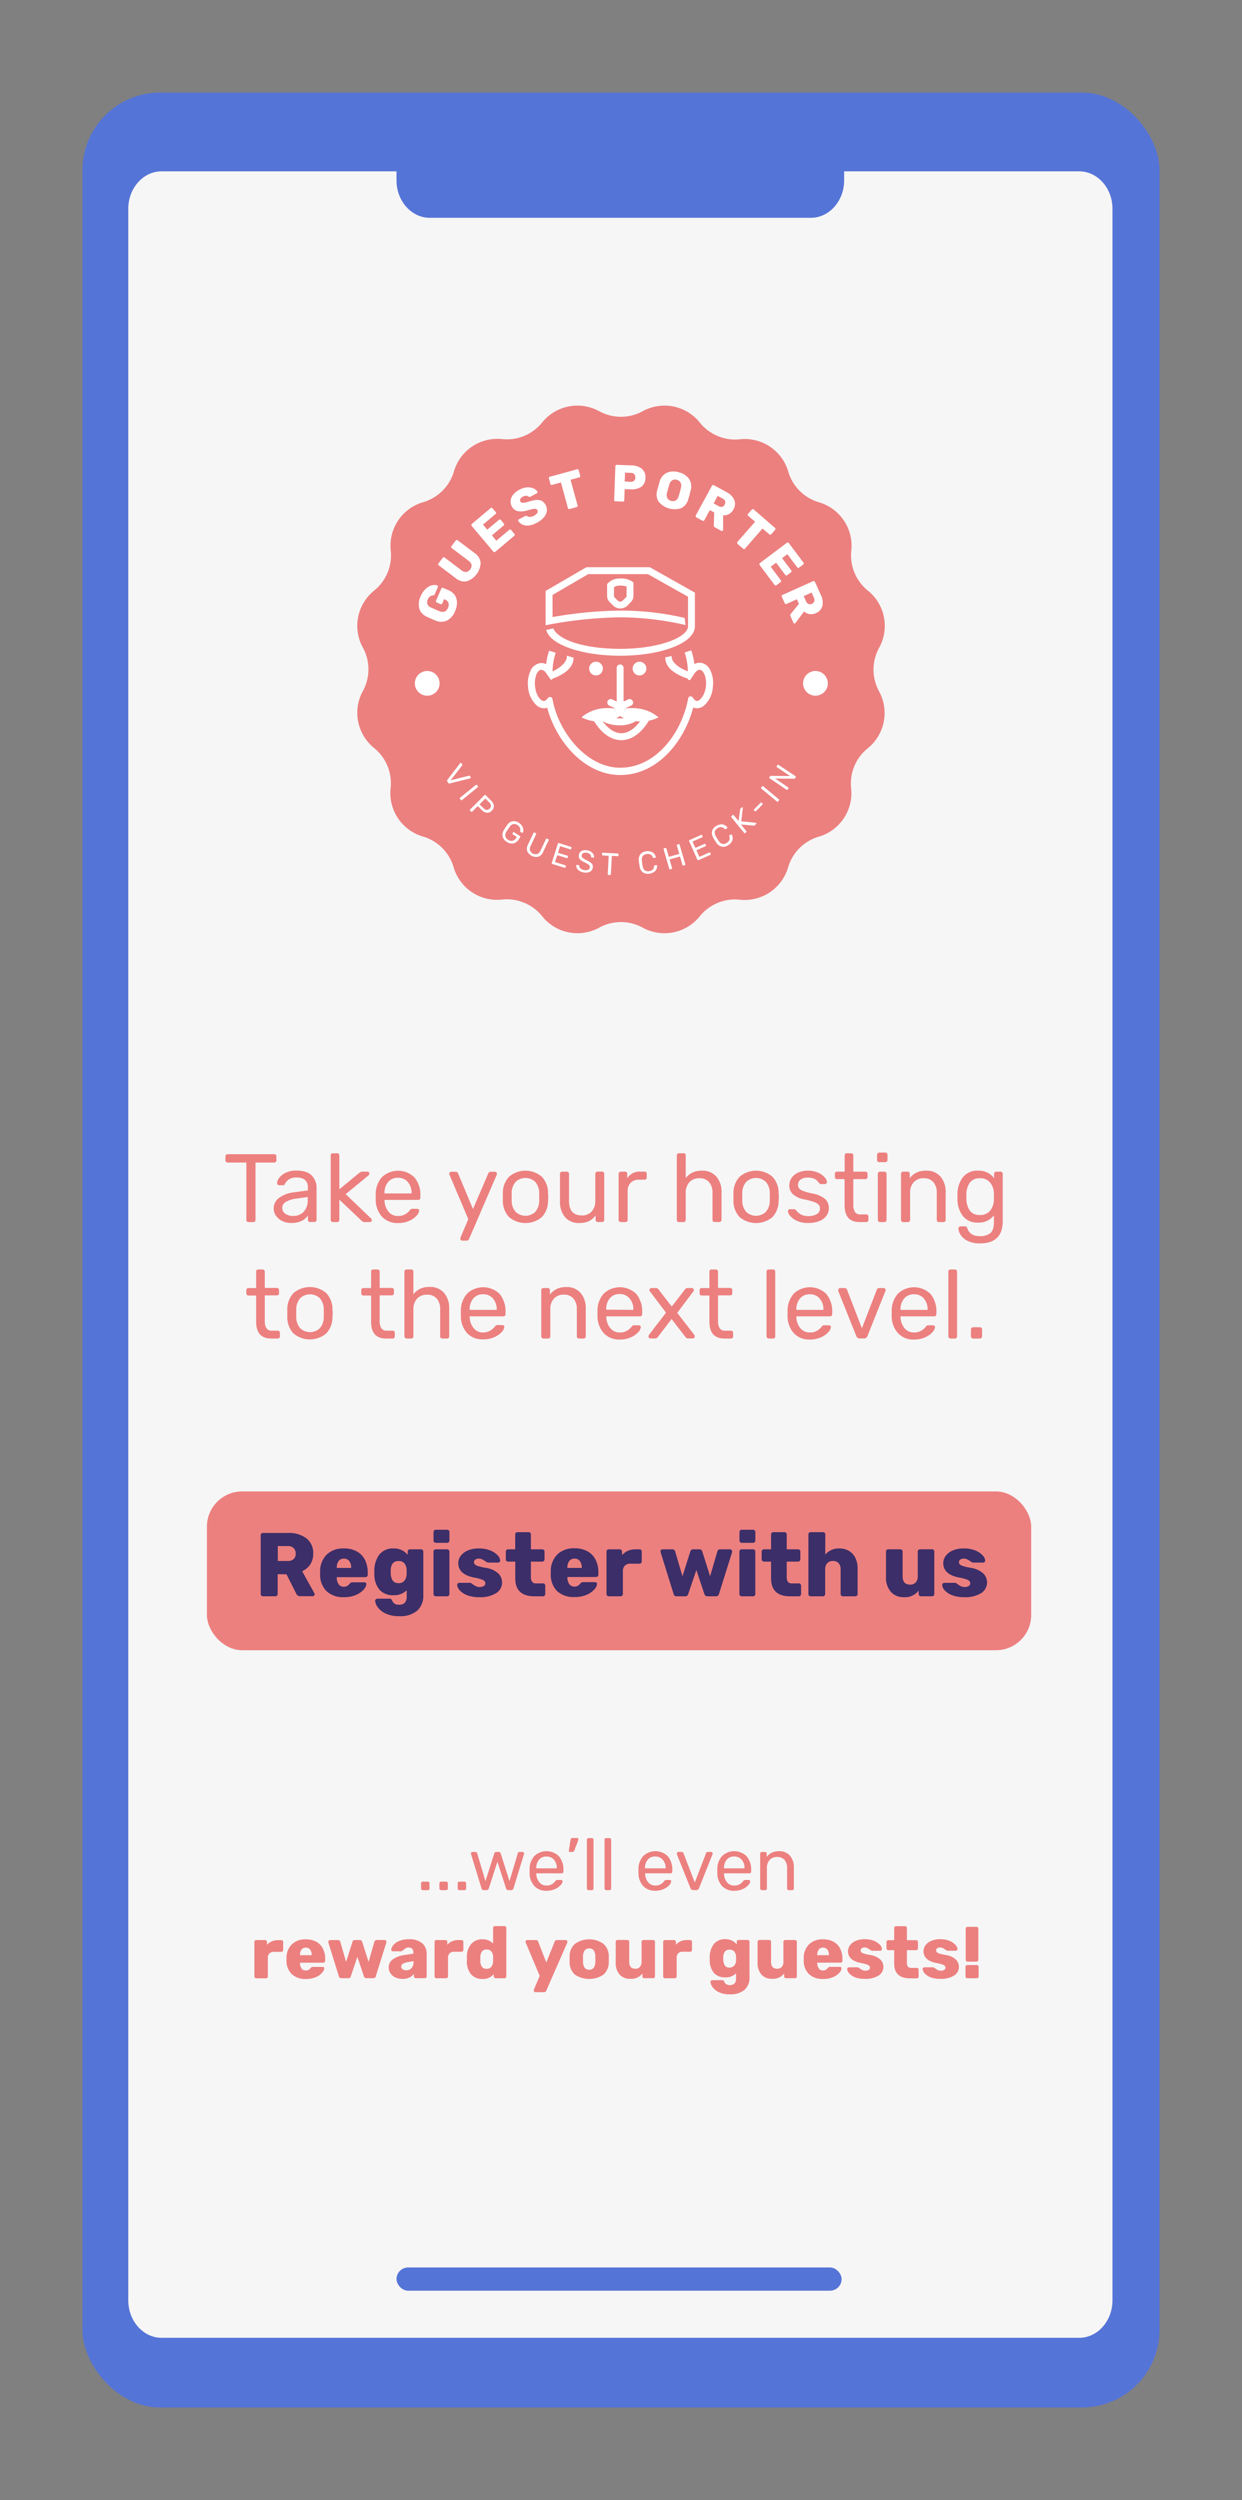 <svg id="Layer_1" data-name="Layer 1" xmlns="http://www.w3.org/2000/svg" viewBox="0 0 422.9 851.24"><rect x="0" y="0" width="422.9" height="851.24" fill="#808080" stroke="none"/><defs><style>.cls-1{fill:#5574d7;}.cls-2{fill:#f6f6f6;}.cls-3{fill:#ec807f;}.cls-4{fill:#3c2e68;}.cls-5{fill:#fff;}</style></defs><title>awesomeGP Host It&amp;apos;s this simple</title><rect class="cls-1" x="28.08" y="31.52" width="366.74" height="788.2" rx="26.42"/><path class="cls-2" d="M367.48,58.34H287.43v3.09c0,7-5.1,12.73-11.32,12.73H146.33c-6.23,0-11.32-5.73-11.32-12.73V58.34H55c-6.23,0-11.32,5.73-11.32,12.73V783.25c0,7,5.09,12.74,11.32,12.74H367.48c6.22,0,11.32-5.73,11.32-12.74V71.07C378.8,64.07,373.7,58.34,367.48,58.34Z"/><rect class="cls-1" x="135.01" y="772.04" width="151.56" height="7.91" rx="3.96"/><rect class="cls-3" x="70.46" y="507.81" width="280.66" height="54.07" rx="12"/><path class="cls-3" d="M84.1,415.89a.72.72,0,0,1-.22-.55V395.83H77.51a.75.75,0,0,1-.76-.76v-1.29a.78.78,0,0,1,.22-.58.73.73,0,0,1,.54-.21H93.36a.73.73,0,0,1,.56.21.85.85,0,0,1,.2.58v1.29a.73.73,0,0,1-.21.54.74.74,0,0,1-.55.22H87v19.51a.73.73,0,0,1-.23.55.81.81,0,0,1-.56.21H84.64A.73.73,0,0,1,84.1,415.89Z"/><path class="cls-3" d="M96.18,415.77A5.61,5.61,0,0,1,94,414a4.24,4.24,0,0,1-.8-2.52A4.32,4.32,0,0,1,95,407.88,10.34,10.34,0,0,1,99.83,406l5-.69v-1q0-3.4-3.92-3.4a4.36,4.36,0,0,0-2.45.61A3.91,3.91,0,0,0,97.06,403a1,1,0,0,1-.28.44.65.65,0,0,1-.41.12H95.08a.75.75,0,0,1-.73-.73,3.3,3.3,0,0,1,.71-1.77,5.82,5.82,0,0,1,2.2-1.75,8.12,8.12,0,0,1,3.63-.74q3.69,0,5.3,1.72a6,6,0,0,1,1.6,4.29v10.73a.75.75,0,0,1-.21.55.77.77,0,0,1-.55.21h-1.45a.69.69,0,0,1-.53-.21.79.79,0,0,1-.2-.55v-1.45a5.59,5.59,0,0,1-2.11,1.82,7.76,7.76,0,0,1-3.57.72A6.82,6.82,0,0,1,96.18,415.77Zm7.22-3.17a5.68,5.68,0,0,0,1.38-4.13v-.92l-3.86.56a9.2,9.2,0,0,0-3.6,1.12,2.36,2.36,0,0,0-.11,4.07,4.68,4.68,0,0,0,2.62.72A4.78,4.78,0,0,0,103.4,412.6Z"/><path class="cls-3" d="M112.82,415.89a.75.75,0,0,1-.21-.55V393.42a.73.73,0,0,1,.21-.56.76.76,0,0,1,.55-.2h1.42a.73.73,0,0,1,.54.21.74.74,0,0,1,.22.55v11.52l6.6-5.45a5.89,5.89,0,0,1,.7-.46,1.55,1.55,0,0,1,.62-.1h1.65a.65.65,0,0,1,.48.18.73.73,0,0,1,.18.52.91.91,0,0,1-.36.62l-7.72,6.34,8.55,8.19a1,1,0,0,1,.36.63.69.69,0,0,1-.18.49.59.59,0,0,1-.48.2h-1.62a1.75,1.75,0,0,1-.71-.1,2.86,2.86,0,0,1-.61-.46l-7.46-7.07v6.87a.72.72,0,0,1-.22.55.73.73,0,0,1-.54.21h-1.42A.77.77,0,0,1,112.82,415.89Z"/><path class="cls-3" d="M130.14,414.34a8.65,8.65,0,0,1-2.21-5.73l0-1.13,0-1.09a8.59,8.59,0,0,1,2.21-5.67,8,8,0,0,1,11,.19,9.31,9.31,0,0,1,2,6.28v.59a.72.72,0,0,1-.76.76H130.94v.3a6,6,0,0,0,1.32,3.66,3.91,3.91,0,0,0,3.23,1.52,4.67,4.67,0,0,0,2.53-.61,5.43,5.43,0,0,0,1.47-1.27,1.91,1.91,0,0,1,.46-.48,1.47,1.47,0,0,1,.56-.08H142a.85.85,0,0,1,.52.16.53.53,0,0,1,.21.43,2.93,2.93,0,0,1-.89,1.75,7.33,7.33,0,0,1-2.53,1.77,8.89,8.89,0,0,1-3.74.74A7.16,7.16,0,0,1,130.14,414.34Zm10-8v-.1a5.56,5.56,0,0,0-1.26-3.77,4.2,4.2,0,0,0-3.36-1.45,4.14,4.14,0,0,0-3.37,1.45,5.64,5.64,0,0,0-1.22,3.77v.1Z"/><path class="cls-3" d="M156.92,422.18a.65.65,0,0,1-.2-.46,3.3,3.3,0,0,1,.17-.6l2.57-6-6.3-14.89a1.63,1.63,0,0,1-.2-.56.81.81,0,0,1,.23-.5.65.65,0,0,1,.46-.2h1.52a.84.84,0,0,1,.79.53l5.09,12.15,5.22-12.15a.84.84,0,0,1,.79-.53h1.48a.67.67,0,0,1,.47.2.63.63,0,0,1,.19.46,1.49,1.49,0,0,1-.16.6l-9.34,21.66a1.52,1.52,0,0,1-.35.39.78.78,0,0,1-.48.14h-1.45A.69.69,0,0,1,156.92,422.18Z"/><path class="cls-3" d="M173.32,414.39a8,8,0,0,1-2.1-5.45l0-1.42,0-1.42a7.94,7.94,0,0,1,2.13-5.45,8.58,8.58,0,0,1,11.13,0,7.94,7.94,0,0,1,2.13,5.45c0,.48.06,1,.06,1.42s0,.93-.06,1.42a8,8,0,0,1-2.1,5.45,8.69,8.69,0,0,1-11.19,0Zm8.94-1.77a5.81,5.81,0,0,0,1.34-3.85c0-.22,0-.64,0-1.25s0-1,0-1.26a5.8,5.8,0,0,0-1.34-3.84,4.86,4.86,0,0,0-6.7,0,5.85,5.85,0,0,0-1.34,3.84l0,1.26,0,1.25a5.86,5.86,0,0,0,1.34,3.85,4.86,4.86,0,0,0,6.7,0Z"/><path class="cls-3" d="M192.38,414.4a8.09,8.09,0,0,1-1.71-5.4v-9.31a.73.73,0,0,1,.21-.54.72.72,0,0,1,.55-.22H193a.72.72,0,0,1,.54.22.73.73,0,0,1,.21.54v9.15c0,3.34,1.46,5,4.36,5a4.34,4.34,0,0,0,3.35-1.34,5.19,5.19,0,0,0,1.24-3.68v-9.15a.75.75,0,0,1,.76-.76h1.52a.74.74,0,0,1,.55.22.73.73,0,0,1,.21.54v15.65a.75.75,0,0,1-.21.55.77.77,0,0,1-.55.21h-1.42a.73.73,0,0,1-.54-.21.72.72,0,0,1-.22-.55v-1.48a6.29,6.29,0,0,1-2.24,1.93,7.3,7.3,0,0,1-3.27.64A6,6,0,0,1,192.38,414.4Z"/><path class="cls-3" d="M210.86,415.89a.72.72,0,0,1-.22-.55V399.72a.78.78,0,0,1,.22-.56.71.71,0,0,1,.54-.23h1.39a.74.74,0,0,1,.79.79v1.46a4.92,4.92,0,0,1,4.59-2.25h1.29a.69.69,0,0,1,.76.76v1.22a.79.79,0,0,1-.2.55.73.73,0,0,1-.56.21h-1.88a3.85,3.85,0,0,0-2.86,1.06,3.92,3.92,0,0,0-1,2.87v9.74a.73.73,0,0,1-.23.55.79.79,0,0,1-.56.21H211.4A.73.73,0,0,1,210.86,415.89Z"/><path class="cls-3" d="M230.67,415.89a.76.76,0,0,1-.22-.55V393.42a.74.74,0,0,1,.22-.56.72.72,0,0,1,.54-.2h1.52a.71.71,0,0,1,.56.2.73.73,0,0,1,.2.56v7.69a6.58,6.58,0,0,1,2.26-1.86,7.24,7.24,0,0,1,3.22-.65,6.21,6.21,0,0,1,4.94,2,7.9,7.9,0,0,1,1.77,5.37v9.34a.72.72,0,0,1-.22.55.73.73,0,0,1-.54.21h-1.55a.72.72,0,0,1-.76-.76V406.2a5.43,5.43,0,0,0-1.16-3.7,4.19,4.19,0,0,0-3.33-1.32,4.39,4.39,0,0,0-3.37,1.33,5.18,5.18,0,0,0-1.26,3.69v9.14a.75.75,0,0,1-.21.55.77.77,0,0,1-.55.21h-1.52A.73.73,0,0,1,230.67,415.89Z"/><path class="cls-3" d="M251.83,414.39a8.07,8.07,0,0,1-2.09-5.45l0-1.42,0-1.42a7.94,7.94,0,0,1,2.13-5.45,8.58,8.58,0,0,1,11.13,0,7.89,7.89,0,0,1,2.12,5.45,14.44,14.44,0,0,1,0,2.84,8,8,0,0,1-2.09,5.45,8.71,8.71,0,0,1-11.2,0Zm8.95-1.77a5.81,5.81,0,0,0,1.34-3.85c0-.22,0-.64,0-1.25s0-1,0-1.26a5.8,5.8,0,0,0-1.34-3.84,4.86,4.86,0,0,0-6.7,0,5.8,5.8,0,0,0-1.34,3.84l0,1.26,0,1.25a5.81,5.81,0,0,0,1.34,3.85,4.86,4.86,0,0,0,6.7,0Z"/><path class="cls-3" d="M271.38,415.69a6.55,6.55,0,0,1-2.33-1.7,2.89,2.89,0,0,1-.76-1.59.6.6,0,0,1,.24-.51.76.76,0,0,1,.49-.18h1.39a.57.57,0,0,1,.31.07,1.26,1.26,0,0,1,.31.29,6.16,6.16,0,0,0,1.71,1.46,5.13,5.13,0,0,0,2.52.53,5.33,5.33,0,0,0,2.86-.67,2.1,2.1,0,0,0,1.07-1.91,1.85,1.85,0,0,0-.46-1.32,4,4,0,0,0-1.54-.89,24.51,24.51,0,0,0-3.18-.86,8.14,8.14,0,0,1-4.06-1.82,4.11,4.11,0,0,1-1.19-3.07,4.37,4.37,0,0,1,.72-2.36,5.32,5.32,0,0,1,2.17-1.85,7.63,7.63,0,0,1,3.41-.71,8.14,8.14,0,0,1,3.55.7,6.25,6.25,0,0,1,2.22,1.61,2.77,2.77,0,0,1,.74,1.56.63.63,0,0,1-.22.49.73.73,0,0,1-.51.2h-1.25a.69.69,0,0,1-.66-.36c-.38-.42-.69-.75-.94-1a3.19,3.19,0,0,0-1.11-.59,5.55,5.55,0,0,0-1.82-.25,3.93,3.93,0,0,0-2.47.68,2.15,2.15,0,0,0-.86,1.8,1.89,1.89,0,0,0,.36,1.17,3.23,3.23,0,0,0,1.39.89,19.21,19.21,0,0,0,3,.84,9.43,9.43,0,0,1,4.44,1.88,4.11,4.11,0,0,1,1.3,3.14,4.39,4.39,0,0,1-.81,2.58,5.29,5.29,0,0,1-2.41,1.81,10,10,0,0,1-3.81.66A8.9,8.9,0,0,1,271.38,415.69Z"/><path class="cls-3" d="M287.58,410.32v-8.85H285a.72.72,0,0,1-.53-.19.74.74,0,0,1-.2-.53v-1.06a.77.77,0,0,1,.2-.54.67.67,0,0,1,.53-.22h2.61v-5.51a.76.76,0,0,1,.2-.55.67.67,0,0,1,.52-.21h1.46a.73.73,0,0,1,.54.21.74.74,0,0,1,.22.55v5.51h4.09a.74.74,0,0,1,.55.22.73.73,0,0,1,.21.54v1.06a.71.71,0,0,1-.21.53.8.8,0,0,1-.55.19h-4.09v8.62a4.86,4.86,0,0,0,.54,2.55,2.05,2.05,0,0,0,1.87.85h2a.7.7,0,0,1,.53.22.77.77,0,0,1,.2.54v1.09a.79.79,0,0,1-.2.55.69.69,0,0,1-.53.21H292.7C289.28,416.1,287.58,414.18,287.58,410.32Z"/><path class="cls-3" d="M298.85,395.48a.73.73,0,0,1-.21-.54v-1.72a.79.79,0,0,1,.21-.56.71.71,0,0,1,.55-.23h2a.75.75,0,0,1,.56.23.77.77,0,0,1,.23.56v1.72a.71.71,0,0,1-.23.54.78.78,0,0,1-.56.22h-2A.74.74,0,0,1,298.85,395.48Zm.27,20.41a.72.72,0,0,1-.22-.55V399.69a.75.75,0,0,1,.76-.76h1.46a.72.72,0,0,1,.54.22.73.73,0,0,1,.21.54v15.65a.72.72,0,0,1-.75.76h-1.46A.73.73,0,0,1,299.12,415.89Z"/><path class="cls-3" d="M307,415.89a.75.75,0,0,1-.21-.55V399.69a.73.73,0,0,1,.21-.54.74.74,0,0,1,.55-.22H309a.69.69,0,0,1,.76.76v1.45a7.06,7.06,0,0,1,2.29-1.88,7.15,7.15,0,0,1,3.25-.66,6.14,6.14,0,0,1,4.92,2A7.94,7.94,0,0,1,322,406v9.34a.72.72,0,0,1-.76.76h-1.51a.72.72,0,0,1-.76-.76V406.2a5.43,5.43,0,0,0-1.16-3.7,4.15,4.15,0,0,0-3.3-1.32,4.41,4.41,0,0,0-3.37,1.33,5.17,5.17,0,0,0-1.25,3.69v9.14a.76.76,0,0,1-.22.55.73.73,0,0,1-.54.21h-1.52A.77.77,0,0,1,307,415.89Z"/><path class="cls-3" d="M329.35,422.44a5.85,5.85,0,0,1-2.33-2.11,4.35,4.35,0,0,1-.68-2.05.68.68,0,0,1,.23-.51.77.77,0,0,1,.53-.21h1.45a.8.8,0,0,1,.5.14,1.13,1.13,0,0,1,.33.55c.62,1.76,2,2.64,4.19,2.64a5.38,5.38,0,0,0,3.67-1.06c.79-.7,1.19-1.94,1.19-3.73v-2.28a6.42,6.42,0,0,1-5.35,2.45,6.2,6.2,0,0,1-5.24-2.25,9.54,9.54,0,0,1-1.83-5.68l0-.92,0-.89a9.6,9.6,0,0,1,1.83-5.67,6.21,6.21,0,0,1,5.24-2.26,6.44,6.44,0,0,1,5.41,2.54v-1.42a.78.78,0,0,1,.22-.56.71.71,0,0,1,.54-.23h1.42a.75.75,0,0,1,.55.23.81.81,0,0,1,.21.56v16q0,7.62-7.69,7.63A8.92,8.92,0,0,1,329.35,422.44Zm7.81-10.25a6.23,6.23,0,0,0,1.27-3.62c0-.19,0-.58,0-1.15s0-.93,0-1.12a6.23,6.23,0,0,0-1.27-3.62,4.18,4.18,0,0,0-3.49-1.5,4,4,0,0,0-3.45,1.5,7.1,7.1,0,0,0-1.17,3.88l0,.86,0,.89a7.13,7.13,0,0,0,1.17,3.88,4,4,0,0,0,3.45,1.5A4.18,4.18,0,0,0,337.16,412.19Z"/><path class="cls-3" d="M87.22,450V441.1H84.61a.69.69,0,0,1-.73-.73v-1.06a.77.77,0,0,1,.2-.54.69.69,0,0,1,.53-.21h2.61V433a.72.72,0,0,1,.2-.54.67.67,0,0,1,.53-.22H89.4a.75.75,0,0,1,.76.76v5.52h4.09a.77.77,0,0,1,.55.21.73.73,0,0,1,.21.54v1.06a.69.69,0,0,1-.21.53.81.81,0,0,1-.55.2H90.16v8.62a4.82,4.82,0,0,0,.54,2.54,2.06,2.06,0,0,0,1.87.86h2a.69.69,0,0,1,.53.21.81.81,0,0,1,.2.55V455a.77.77,0,0,1-.2.54.7.7,0,0,1-.53.22H92.34C88.92,455.73,87.22,453.8,87.22,450Z"/><path class="cls-3" d="M99.91,454a8.07,8.07,0,0,1-2.09-5.45l0-1.42,0-1.42a8,8,0,0,1,2.13-5.45,8.61,8.61,0,0,1,11.13,0,7.91,7.91,0,0,1,2.12,5.45,14.44,14.44,0,0,1,0,2.84,8,8,0,0,1-2.09,5.45,8.67,8.67,0,0,1-11.2,0Zm9-1.77a5.8,5.8,0,0,0,1.34-3.84q0-.33,0-1.26c0-.62,0-1,0-1.25a5.81,5.81,0,0,0-1.34-3.85,4.86,4.86,0,0,0-6.7,0,5.81,5.81,0,0,0-1.34,3.85l0,1.25,0,1.26a5.8,5.8,0,0,0,1.34,3.84,4.86,4.86,0,0,0,6.7,0Z"/><path class="cls-3" d="M126.35,450V441.1h-2.61a.69.69,0,0,1-.73-.73v-1.06a.77.77,0,0,1,.2-.54.69.69,0,0,1,.53-.21h2.61V433a.76.76,0,0,1,.19-.54.68.68,0,0,1,.53-.22h1.46a.72.72,0,0,1,.54.22.73.73,0,0,1,.21.54v5.52h4.1a.73.73,0,0,1,.54.21.7.7,0,0,1,.22.54v1.06a.67.67,0,0,1-.22.53.77.77,0,0,1-.54.2h-4.1v8.62a4.81,4.81,0,0,0,.55,2.54,2,2,0,0,0,1.87.86h2a.69.69,0,0,1,.53.21.81.81,0,0,1,.2.55V455a.77.77,0,0,1-.2.54.7.7,0,0,1-.53.22h-2.25Q126.35,455.73,126.35,450Z"/><path class="cls-3" d="M137.92,455.51a.74.74,0,0,1-.22-.54V433a.74.74,0,0,1,.22-.56.77.77,0,0,1,.54-.2H140a.75.75,0,0,1,.56.2.73.73,0,0,1,.2.56v7.69a6.58,6.58,0,0,1,2.26-1.86,7.25,7.25,0,0,1,3.22-.64,6.18,6.18,0,0,1,4.94,2,7.86,7.86,0,0,1,1.77,5.36V455a.7.7,0,0,1-.22.54.74.74,0,0,1-.54.22h-1.55a.76.76,0,0,1-.55-.22.73.73,0,0,1-.21-.54v-9.15a5.43,5.43,0,0,0-1.16-3.7,4.19,4.19,0,0,0-3.33-1.32,4.4,4.4,0,0,0-3.37,1.34,5.15,5.15,0,0,0-1.26,3.68V455a.73.73,0,0,1-.21.54.78.78,0,0,1-.55.22h-1.52A.74.74,0,0,1,137.92,455.51Z"/><path class="cls-3" d="M159.13,454a8.65,8.65,0,0,1-2.21-5.73l0-1.12,0-1.09a8.62,8.62,0,0,1,2.21-5.68,8,8,0,0,1,11,.2,9.27,9.27,0,0,1,2,6.27v.59a.74.74,0,0,1-.21.55.77.77,0,0,1-.55.21H159.93v.3a6.09,6.09,0,0,0,1.32,3.67,3.94,3.94,0,0,0,3.23,1.52A4.67,4.67,0,0,0,167,453a5.26,5.26,0,0,0,1.47-1.27,1.91,1.91,0,0,1,.46-.48,1.47,1.47,0,0,1,.56-.08H171a.85.85,0,0,1,.52.17.52.52,0,0,1,.21.43,3,3,0,0,1-.89,1.75,7.22,7.22,0,0,1-2.53,1.76,8.89,8.89,0,0,1-3.74.75A7.13,7.13,0,0,1,159.13,454Zm10-8v-.1a5.51,5.51,0,0,0-1.26-3.76,4.21,4.21,0,0,0-3.36-1.46,4.15,4.15,0,0,0-3.37,1.46,5.59,5.59,0,0,0-1.22,3.76v.1Z"/><path class="cls-3" d="M184.51,455.51a.74.74,0,0,1-.22-.54V439.31a.74.74,0,0,1,.22-.54.73.73,0,0,1,.54-.21h1.42a.76.76,0,0,1,.56.19.74.74,0,0,1,.2.56v1.46a7,7,0,0,1,2.3-1.88,7.15,7.15,0,0,1,3.25-.66,6.13,6.13,0,0,1,4.92,2,7.9,7.9,0,0,1,1.75,5.36V455a.73.73,0,0,1-.21.54.78.78,0,0,1-.55.22h-1.52a.74.74,0,0,1-.54-.22.7.7,0,0,1-.22-.54v-9.15a5.43,5.43,0,0,0-1.15-3.7A4.17,4.17,0,0,0,192,440.8a4.38,4.38,0,0,0-3.36,1.34,5.15,5.15,0,0,0-1.26,3.68V455a.73.73,0,0,1-.21.54.78.78,0,0,1-.55.22h-1.52A.74.74,0,0,1,184.51,455.51Z"/><path class="cls-3" d="M205.66,454a8.66,8.66,0,0,1-2.22-5.73l0-1.12,0-1.09a8.63,8.63,0,0,1,2.22-5.68,8,8,0,0,1,11,.2,9.27,9.27,0,0,1,2,6.27v.59a.75.75,0,0,1-.22.55.73.73,0,0,1-.54.21H206.45v.3a6.22,6.22,0,0,0,1.32,3.67,4,4,0,0,0,3.24,1.52,4.66,4.66,0,0,0,2.52-.62,5.26,5.26,0,0,0,1.47-1.27,1.91,1.91,0,0,1,.46-.48,1.49,1.49,0,0,1,.57-.08h1.45a.8.8,0,0,1,.51.17.52.52,0,0,1,.21.43,2.92,2.92,0,0,1-.89,1.75,7.17,7.17,0,0,1-2.52,1.76,8.9,8.9,0,0,1-3.75.75A7.09,7.09,0,0,1,205.66,454Zm10-8v-.1a5.56,5.56,0,0,0-1.25-3.76A4.23,4.23,0,0,0,211,440.6a4.18,4.18,0,0,0-3.37,1.46,5.65,5.65,0,0,0-1.22,3.76v.1Z"/><path class="cls-3" d="M221,455.53a.68.68,0,0,1-.19-.5,1,1,0,0,1,.23-.62l5.74-7.47-5.38-7.1a1.07,1.07,0,0,1-.26-.59.67.67,0,0,1,.21-.5.68.68,0,0,1,.48-.19h1.58a1,1,0,0,1,.86.52l4.46,5.78,4.46-5.78a2,2,0,0,1,.38-.39.78.78,0,0,1,.48-.13h1.52a.63.63,0,0,1,.46.19.67.67,0,0,1,.2.47,1,1,0,0,1-.24.62L230.59,447l5.74,7.4a1,1,0,0,1,.23.62.68.68,0,0,1-.19.5.7.7,0,0,1-.5.2h-1.62a1.07,1.07,0,0,1-.86-.5l-4.72-6.11L224,455.23a2.07,2.07,0,0,1-.38.36.78.78,0,0,1-.48.14h-1.55A.7.7,0,0,1,221,455.53Z"/><path class="cls-3" d="M241.55,450V441.1h-2.61a.69.69,0,0,1-.73-.73v-1.06a.77.77,0,0,1,.2-.54.69.69,0,0,1,.53-.21h2.61V433a.77.77,0,0,1,.2-.54.67.67,0,0,1,.53-.22h1.45a.75.75,0,0,1,.76.76v5.52h4.09a.77.77,0,0,1,.55.21.73.73,0,0,1,.21.54v1.06a.69.69,0,0,1-.21.53.81.81,0,0,1-.55.2h-4.09v8.62a4.82,4.82,0,0,0,.54,2.54,2.06,2.06,0,0,0,1.87.86h2a.69.69,0,0,1,.53.21.81.81,0,0,1,.2.55V455a.77.77,0,0,1-.2.54.7.7,0,0,1-.53.22h-2.24C243.25,455.73,241.55,453.8,241.55,450Z"/><path class="cls-3" d="M261.24,455.51A.73.73,0,0,1,261,455V433a.73.73,0,0,1,.21-.56.81.81,0,0,1,.55-.2h1.45a.74.74,0,0,1,.55.22.73.73,0,0,1,.21.54V455a.73.73,0,0,1-.21.54.78.78,0,0,1-.55.22h-1.45A.78.78,0,0,1,261.24,455.51Z"/><path class="cls-3" d="M270.37,454a8.65,8.65,0,0,1-2.21-5.73l0-1.12,0-1.09a8.62,8.62,0,0,1,2.21-5.68,8,8,0,0,1,11,.2,9.27,9.27,0,0,1,2,6.27v.59a.74.74,0,0,1-.21.55.75.75,0,0,1-.55.21H271.17v.3a6.09,6.09,0,0,0,1.32,3.67,3.94,3.94,0,0,0,3.23,1.52,4.67,4.67,0,0,0,2.53-.62,5.26,5.26,0,0,0,1.47-1.27,1.91,1.91,0,0,1,.46-.48,1.47,1.47,0,0,1,.56-.08h1.45a.85.85,0,0,1,.52.17.52.52,0,0,1,.21.43,3,3,0,0,1-.89,1.75,7.22,7.22,0,0,1-2.53,1.76,8.89,8.89,0,0,1-3.74.75A7.13,7.13,0,0,1,270.37,454Zm10-8v-.1a5.51,5.51,0,0,0-1.26-3.76,4.21,4.21,0,0,0-3.36-1.46,4.16,4.16,0,0,0-3.37,1.46,5.59,5.59,0,0,0-1.22,3.76v.1Z"/><path class="cls-3" d="M291.57,454.9l-6.14-15.32a1.31,1.31,0,0,1,0-.33.66.66,0,0,1,.2-.5.62.62,0,0,1,.46-.19h1.52a.84.84,0,0,1,.79.52l5.08,13.18,5.09-13.18a.77.77,0,0,1,.28-.36.8.8,0,0,1,.51-.16h1.52a.62.62,0,0,1,.46.19.66.66,0,0,1,.2.5l-.06.33-6.11,15.32a1.27,1.27,0,0,1-1.23.83h-1.32A1.25,1.25,0,0,1,291.57,454.9Z"/><path class="cls-3" d="M305.84,454a8.66,8.66,0,0,1-2.22-5.73l0-1.12,0-1.09a8.63,8.63,0,0,1,2.22-5.68,8,8,0,0,1,11,.2,9.27,9.27,0,0,1,2,6.27v.59a.75.75,0,0,1-.22.55.73.73,0,0,1-.54.21H306.63v.3a6.22,6.22,0,0,0,1.32,3.67,4,4,0,0,0,3.24,1.52,4.66,4.66,0,0,0,2.52-.62,5.26,5.26,0,0,0,1.47-1.27,1.91,1.91,0,0,1,.46-.48,1.47,1.47,0,0,1,.56-.08h1.46a.8.8,0,0,1,.51.17.52.52,0,0,1,.21.43,2.92,2.92,0,0,1-.89,1.75,7.17,7.17,0,0,1-2.52,1.76,8.9,8.9,0,0,1-3.75.75A7.09,7.09,0,0,1,305.84,454Zm10-8v-.1a5.56,5.56,0,0,0-1.25-3.76,4.23,4.23,0,0,0-3.37-1.46,4.16,4.16,0,0,0-3.37,1.46,5.65,5.65,0,0,0-1.22,3.76v.1Z"/><path class="cls-3" d="M323.12,455.51a.73.73,0,0,1-.21-.54V433a.73.73,0,0,1,.21-.56.79.79,0,0,1,.55-.2h1.45a.75.75,0,0,1,.76.76V455a.7.7,0,0,1-.22.54.74.74,0,0,1-.54.22h-1.45A.76.76,0,0,1,323.12,455.51Z"/><path class="cls-3" d="M330.82,455.51a.7.7,0,0,1-.22-.54v-2.28a.76.76,0,0,1,.22-.56.68.68,0,0,1,.54-.23h2.28a.68.68,0,0,1,.54.23.76.76,0,0,1,.22.56V455a.7.7,0,0,1-.22.54.74.74,0,0,1-.54.22h-2.28A.74.74,0,0,1,330.82,455.51Z"/><path class="cls-3" d="M143.53,643.4a.6.6,0,0,1-.16-.41v-1.73a.61.61,0,0,1,.16-.42.54.54,0,0,1,.42-.18h1.72a.51.51,0,0,1,.41.18.57.57,0,0,1,.17.42V643a.57.57,0,0,1-.17.41.53.53,0,0,1-.41.16H144A.57.57,0,0,1,143.53,643.4Z"/><path class="cls-3" d="M149.78,643.4a.6.6,0,0,1-.16-.41v-1.73a.61.61,0,0,1,.16-.42.54.54,0,0,1,.42-.18h1.72a.51.51,0,0,1,.41.18.57.57,0,0,1,.17.42V643a.57.57,0,0,1-.17.41.53.53,0,0,1-.41.16H150.2A.57.57,0,0,1,149.78,643.4Z"/><path class="cls-3" d="M156,643.4a.6.6,0,0,1-.16-.41v-1.73a.61.61,0,0,1,.16-.42.54.54,0,0,1,.42-.18h1.72a.51.51,0,0,1,.41.18.57.57,0,0,1,.17.42V643a.57.57,0,0,1-.17.41.53.53,0,0,1-.41.16h-1.72A.57.57,0,0,1,156,643.4Z"/><path class="cls-3" d="M164.22,643.41a1,1,0,0,1-.27-.47l-3.55-11.6-.05-.25a.52.52,0,0,1,.15-.38.5.5,0,0,1,.37-.15h1a.64.64,0,0,1,.41.14.52.52,0,0,1,.19.26l2.82,9.55,3-9.42a.77.77,0,0,1,.23-.37.68.68,0,0,1,.47-.16h.8a.73.73,0,0,1,.48.16.75.75,0,0,1,.22.37l3,9.42,2.83-9.55a.49.49,0,0,1,.18-.26.64.64,0,0,1,.42-.14h1a.51.51,0,0,1,.53.53l-.05.25-3.55,11.6a1,1,0,0,1-.28.47.79.79,0,0,1-.52.15h-.9a.81.81,0,0,1-.85-.62l-2.93-9.05-2.92,9.05a.83.83,0,0,1-.85.62h-.9A.8.8,0,0,1,164.22,643.41Z"/><path class="cls-3" d="M182,642.22a6.54,6.54,0,0,1-1.67-4.33l0-.85,0-.83a6.56,6.56,0,0,1,1.67-4.3,6,6,0,0,1,8.34.15,7,7,0,0,1,1.51,4.75v.45a.54.54,0,0,1-.16.41.57.57,0,0,1-.41.17h-8.68v.22a4.72,4.72,0,0,0,1,2.78,3,3,0,0,0,2.45,1.15,3.51,3.51,0,0,0,1.91-.47,4.08,4.08,0,0,0,1.12-1,1.17,1.17,0,0,1,.35-.36,1,1,0,0,1,.42-.06H191a.65.65,0,0,1,.39.12.38.38,0,0,1,.16.33,2.22,2.22,0,0,1-.67,1.32,5.53,5.53,0,0,1-1.92,1.34,6.84,6.84,0,0,1-2.83.56A5.4,5.4,0,0,1,182,642.22Zm7.58-6.08v-.08a4.21,4.21,0,0,0-.95-2.85,3.23,3.23,0,0,0-2.55-1.1,3.14,3.14,0,0,0-2.55,1.1,4.25,4.25,0,0,0-.93,2.85v.08Z"/><path class="cls-3" d="M193.77,630.42a.51.51,0,0,1-.07-.38l.55-3.5c.06-.49.3-.73.7-.73h1.6a.34.34,0,0,1,.28.13.41.41,0,0,1,.12.3.92.92,0,0,1-.08.4l-1.3,3.37a1.21,1.21,0,0,1-.27.41.65.65,0,0,1-.45.14h-.78A.36.36,0,0,1,193.77,630.42Z"/><path class="cls-3" d="M200,643.4a.6.6,0,0,1-.16-.41v-16.6A.58.58,0,0,1,200,626a.6.6,0,0,1,.42-.15h1.1a.6.6,0,0,1,.41.16.57.57,0,0,1,.16.42V643a.55.55,0,0,1-.57.57h-1.1A.57.57,0,0,1,200,643.4Z"/><path class="cls-3" d="M206,643.4a.56.56,0,0,1-.16-.41v-16.6A.54.54,0,0,1,206,626a.58.58,0,0,1,.41-.15h1.1a.57.57,0,0,1,.41.16.57.57,0,0,1,.17.42V643a.57.57,0,0,1-.17.41.53.53,0,0,1-.41.16h-1.1A.54.54,0,0,1,206,643.4Z"/><path class="cls-3" d="M219.07,642.22a6.49,6.49,0,0,1-1.67-4.33l0-.85,0-.83a6.51,6.51,0,0,1,1.67-4.3,6,6,0,0,1,8.34.15,7,7,0,0,1,1.51,4.75v.45a.54.54,0,0,1-.16.41.57.57,0,0,1-.41.17h-8.68v.22a4.65,4.65,0,0,0,1,2.78,3,3,0,0,0,2.45,1.15,3.53,3.53,0,0,0,1.91-.47,4.08,4.08,0,0,0,1.12-1,1.17,1.17,0,0,1,.35-.36,1,1,0,0,1,.42-.06H228a.65.65,0,0,1,.39.12.38.38,0,0,1,.16.33,2.22,2.22,0,0,1-.67,1.32,5.53,5.53,0,0,1-1.92,1.34,6.84,6.84,0,0,1-2.83.56A5.4,5.4,0,0,1,219.07,642.22Zm7.58-6.08v-.08a4.21,4.21,0,0,0-1-2.85,3.23,3.23,0,0,0-2.55-1.1,3.14,3.14,0,0,0-2.55,1.1,4.25,4.25,0,0,0-.93,2.85v.08Z"/><path class="cls-3" d="M235.12,642.94l-4.65-11.6a.83.83,0,0,1,0-.25.52.52,0,0,1,.15-.38.47.47,0,0,1,.35-.15h1.15a.65.65,0,0,1,.6.4l3.85,10,3.85-10a.53.53,0,0,1,.21-.27.59.59,0,0,1,.39-.13h1.15a.49.49,0,0,1,.35.15.52.52,0,0,1,.15.38l-.05.25L238,642.94a1,1,0,0,1-.92.62h-1A1,1,0,0,1,235.12,642.94Z"/><path class="cls-3" d="M245.92,642.22a6.49,6.49,0,0,1-1.67-4.33l0-.85,0-.83a6.51,6.51,0,0,1,1.67-4.3,6,6,0,0,1,8.34.15,7,7,0,0,1,1.51,4.75v.45a.54.54,0,0,1-.16.41.57.57,0,0,1-.41.17h-8.68v.22a4.65,4.65,0,0,0,1,2.78A3,3,0,0,0,250,642a3.53,3.53,0,0,0,1.91-.47,4.23,4.23,0,0,0,1.12-1,1.17,1.17,0,0,1,.35-.36,1,1,0,0,1,.42-.06h1.1a.65.65,0,0,1,.39.12.38.38,0,0,1,.16.33,2.22,2.22,0,0,1-.67,1.32,5.53,5.53,0,0,1-1.92,1.34,6.84,6.84,0,0,1-2.83.56A5.4,5.4,0,0,1,245.92,642.22Zm7.58-6.08v-.08a4.21,4.21,0,0,0-.95-2.85,3.23,3.23,0,0,0-2.55-1.1,3.14,3.14,0,0,0-2.55,1.1,4.25,4.25,0,0,0-.93,2.85v.08Z"/><path class="cls-3" d="M259,643.4a.56.56,0,0,1-.16-.41V631.14a.57.57,0,0,1,.16-.42.61.61,0,0,1,.42-.16h1.07a.61.61,0,0,1,.43.15.62.62,0,0,1,.14.43v1.1a5.25,5.25,0,0,1,1.74-1.43,5.47,5.47,0,0,1,2.46-.5,4.63,4.63,0,0,1,3.73,1.54,6,6,0,0,1,1.32,4.06V643a.56.56,0,0,1-.16.41.54.54,0,0,1-.41.16h-1.15a.54.54,0,0,1-.41-.16A.57.57,0,0,1,268,643v-6.93a4.14,4.14,0,0,0-.87-2.8,3.13,3.13,0,0,0-2.5-1,3.34,3.34,0,0,0-2.55,1,4,4,0,0,0-.95,2.79V643a.56.56,0,0,1-.16.41.57.57,0,0,1-.42.16H259.4A.57.57,0,0,1,259,643.4Z"/><path class="cls-3" d="M86.81,673.37a.57.57,0,0,1-.19-.43V661.21a.63.63,0,0,1,.18-.46.55.55,0,0,1,.45-.19h3a.62.62,0,0,1,.46.19.64.64,0,0,1,.19.46v.95A4.77,4.77,0,0,1,92.58,661a5.27,5.27,0,0,1,2.09-.41H95.8a.6.6,0,0,1,.62.63v2.72a.66.66,0,0,1-.17.44.62.62,0,0,1-.45.19H93.27a2.06,2.06,0,0,0-1.54.55,2.14,2.14,0,0,0-.53,1.55v6.3a.62.62,0,0,1-.19.45.69.69,0,0,1-.46.17h-3.3A.58.58,0,0,1,86.81,673.37Z"/><path class="cls-3" d="M99.35,672.17a6.33,6.33,0,0,1-1.8-4.76v-.77A6.39,6.39,0,0,1,99.4,662a6.52,6.52,0,0,1,4.72-1.68,7.18,7.18,0,0,1,3.64.86,5.48,5.48,0,0,1,2.22,2.38,7.63,7.63,0,0,1,.74,3.44v.62a.65.65,0,0,1-.65.65h-7.92v.15a3.11,3.11,0,0,0,.52,1.81,1.66,1.66,0,0,0,1.43.69,1.71,1.71,0,0,0,1-.24,3.52,3.52,0,0,0,.69-.61,1.23,1.23,0,0,1,.36-.31,1.18,1.18,0,0,1,.44-.06h3.27a.59.59,0,0,1,.39.13.44.44,0,0,1,.16.34,2.54,2.54,0,0,1-.74,1.53,5.84,5.84,0,0,1-2.15,1.5,8.28,8.28,0,0,1-3.33.62A6.73,6.73,0,0,1,99.35,672.17Zm6.77-6.46v-.05a2.92,2.92,0,0,0-.52-1.86,1.79,1.79,0,0,0-1.48-.66,1.74,1.74,0,0,0-1.46.66,3,3,0,0,0-.51,1.86v.05Z"/><path class="cls-3" d="M115.68,673.4a1,1,0,0,1-.28-.46l-3.6-11.58,0-.22a.57.57,0,0,1,.17-.42.61.61,0,0,1,.4-.16h2.73a.83.83,0,0,1,.5.16.74.74,0,0,1,.25.37l2,6.92,2.17-6.87a.77.77,0,0,1,.78-.58h1.72a.77.77,0,0,1,.53.18.89.89,0,0,1,.27.4L125.5,668l2-6.92a.93.93,0,0,1,.26-.37.78.78,0,0,1,.49-.16H131a.6.6,0,0,1,.41.16.57.57,0,0,1,.16.42,1.5,1.5,0,0,1,0,.22l-3.63,11.58a.76.76,0,0,1-.8.62h-2.37a.84.84,0,0,1-.85-.62l-2.23-6.65-2.25,6.65a.77.77,0,0,1-.82.62h-2.38A.81.81,0,0,1,115.68,673.4Z"/><path class="cls-3" d="M134.66,673.3a4.09,4.09,0,0,1-1.7-1.41,3.43,3.43,0,0,1-.61-2,3.31,3.31,0,0,1,1.41-2.76,8.63,8.63,0,0,1,3.89-1.46l3.1-.48v-.3a2,2,0,0,0-.38-1.35,1.63,1.63,0,0,0-1.27-.42,1.75,1.75,0,0,0-.84.17,4.08,4.08,0,0,0-.76.53,3.59,3.59,0,0,1-.58.4.3.3,0,0,1-.25.17h-2.9a.54.54,0,0,1-.41-.16.45.45,0,0,1-.14-.39,2.73,2.73,0,0,1,.68-1.51,5.07,5.07,0,0,1,2-1.44,7.94,7.94,0,0,1,3.28-.6,6.67,6.67,0,0,1,4.6,1.36,4.74,4.74,0,0,1,1.5,3.69v7.58a.6.6,0,0,1-.18.43.58.58,0,0,1-.45.19h-3.07a.58.58,0,0,1-.44-.19.57.57,0,0,1-.19-.43v-.88a4,4,0,0,1-1.52,1.26,5.1,5.1,0,0,1-2.33.49A5.6,5.6,0,0,1,134.66,673.3Zm5.45-3.16a3,3,0,0,0,.69-2.1v-.3l-2.08.35q-2.1.39-2.1,1.5a1.07,1.07,0,0,0,.49.92,2,2,0,0,0,1.21.35A2.37,2.37,0,0,0,140.11,670.14Z"/><path class="cls-3" d="M148.16,673.37a.57.57,0,0,1-.19-.43V661.21a.63.63,0,0,1,.18-.46.55.55,0,0,1,.45-.19h3.05a.62.62,0,0,1,.46.19.64.64,0,0,1,.19.46v.95a4.77,4.77,0,0,1,1.63-1.19,5.23,5.23,0,0,1,2.09-.41h1.13a.6.6,0,0,1,.62.63v2.72a.66.66,0,0,1-.17.44.62.62,0,0,1-.45.19h-2.53a2,2,0,0,0-1.54.55,2.14,2.14,0,0,0-.53,1.55v6.3a.62.62,0,0,1-.19.45.69.69,0,0,1-.46.17h-3.3A.58.58,0,0,1,148.16,673.37Z"/><path class="cls-3" d="M160.46,672.29a6.61,6.61,0,0,1-1.49-4.35l0-.88,0-.9a6.63,6.63,0,0,1,1.5-4.29,4.86,4.86,0,0,1,3.8-1.56,4.77,4.77,0,0,1,3.63,1.45v-5.32a.58.58,0,0,1,.18-.45.62.62,0,0,1,.44-.18h3.23a.65.65,0,0,1,.46.18.59.59,0,0,1,.19.45v16.5a.62.62,0,0,1-.19.45.69.69,0,0,1-.46.17h-3a.59.59,0,0,1-.44-.19.6.6,0,0,1-.18-.43v-.78a4.73,4.73,0,0,1-3.88,1.65A4.91,4.91,0,0,1,160.46,672.29Zm6.86-2.64a3.09,3.09,0,0,0,.58-1.74c0-.47,0-.78,0-.95s0-.49,0-.92a2.7,2.7,0,0,0-.59-1.62,2,2,0,0,0-1.59-.63,1.86,1.86,0,0,0-1.61.66,3.37,3.37,0,0,0-.56,1.84l0,.77,0,.78a3.36,3.36,0,0,0,.56,1.83,1.84,1.84,0,0,0,1.61.67A1.88,1.88,0,0,0,167.32,669.65Z"/><path class="cls-3" d="M181.92,678.16a.5.5,0,0,1-.15-.37,1.14,1.14,0,0,1,0-.33l2-4.7L179,661.41a1,1,0,0,1-.08-.27.84.84,0,0,1,.21-.42.57.57,0,0,1,.39-.16h3a.72.72,0,0,1,.72.53l2.78,7.1,2.85-7.1a.79.79,0,0,1,.75-.53h3a.53.53,0,0,1,.38.16.51.51,0,0,1,.17.37,1.13,1.13,0,0,1,0,.32L186,677.79a.81.81,0,0,1-.77.52h-2.9A.52.52,0,0,1,181.92,678.16Z"/><path class="cls-3" d="M195.78,672.35a5.67,5.67,0,0,1-1.83-4.16c0-.22,0-.6,0-1.13s0-.91,0-1.12a5.62,5.62,0,0,1,1.88-4.14,8.44,8.44,0,0,1,9.58,0,5.59,5.59,0,0,1,1.89,4.14c0,.43,0,.8,0,1.12s0,.69,0,1.13a5.68,5.68,0,0,1-1.84,4.16,8.75,8.75,0,0,1-9.68,0Zm6.37-2.33a3.51,3.51,0,0,0,.57-2c0-.17,0-.5,0-1s0-.83,0-1a3.53,3.53,0,0,0-.57-1.95,1.82,1.82,0,0,0-1.53-.65,1.8,1.8,0,0,0-1.52.65,3.44,3.44,0,0,0-.58,1.95l0,1,0,1a3.43,3.43,0,0,0,.58,2,1.8,1.8,0,0,0,1.52.64A1.82,1.82,0,0,0,202.15,670Z"/><path class="cls-3" d="M211,672.34a6,6,0,0,1-1.35-4.18v-7a.58.58,0,0,1,.18-.45.62.62,0,0,1,.44-.18h3.33a.65.65,0,0,1,.46.18.59.59,0,0,1,.19.45V668c0,1.55.69,2.33,2.07,2.33a2,2,0,0,0,1.56-.62,2.42,2.42,0,0,0,.57-1.71v-6.82a.58.58,0,0,1,.18-.45.66.66,0,0,1,.47-.18h3.3a.6.6,0,0,1,.62.63v11.75a.63.63,0,0,1-.17.43.58.58,0,0,1-.45.19h-3a.7.7,0,0,1-.47-.17.61.61,0,0,1-.18-.45v-1a4.76,4.76,0,0,1-4.15,1.82A4.59,4.59,0,0,1,211,672.34Z"/><path class="cls-3" d="M226,673.37a.57.57,0,0,1-.19-.43V661.21a.63.63,0,0,1,.18-.46.55.55,0,0,1,.45-.19h3.05a.62.62,0,0,1,.46.19.64.64,0,0,1,.19.46v.95a4.77,4.77,0,0,1,1.63-1.19,5.23,5.23,0,0,1,2.09-.41H235a.6.6,0,0,1,.62.63v2.72a.66.66,0,0,1-.17.44.62.62,0,0,1-.45.19h-2.53a2,2,0,0,0-1.54.55,2.14,2.14,0,0,0-.53,1.55v6.3a.62.62,0,0,1-.19.45.69.69,0,0,1-.46.17h-3.3A.58.58,0,0,1,226,673.37Z"/><path class="cls-3" d="M244.72,678.29a5.48,5.48,0,0,1-2.15-1.79,3.41,3.41,0,0,1-.65-1.69.53.53,0,0,1,.2-.42.64.64,0,0,1,.45-.18h3.35a.68.68,0,0,1,.4.11,1.15,1.15,0,0,1,.28.39,2.13,2.13,0,0,0,.65.86,2,2,0,0,0,1.25.32,2.15,2.15,0,0,0,1.6-.54,2.52,2.52,0,0,0,.52-1.79v-1.67a4.81,4.81,0,0,1-3.62,1.37,5,5,0,0,1-3.87-1.46,6.63,6.63,0,0,1-1.46-4.31l0-.68A7.5,7.5,0,0,1,243,662a4.79,4.79,0,0,1,4-1.73,4.9,4.9,0,0,1,2.25.49,4.62,4.62,0,0,1,1.62,1.31v-.9a.63.63,0,0,1,.18-.46.55.55,0,0,1,.45-.19h3.05a.62.62,0,0,1,.46.19.64.64,0,0,1,.19.46v12a5.49,5.49,0,0,1-1.73,4.37,7.16,7.16,0,0,1-4.85,1.5A8.59,8.59,0,0,1,244.72,678.29Zm5.3-9a2.94,2.94,0,0,0,.6-1.65,5.78,5.78,0,0,0,0-.75,5.36,5.36,0,0,0,0-.75,2.89,2.89,0,0,0-.6-1.67,2,2,0,0,0-1.6-.63,1.88,1.88,0,0,0-1.6.66,3.22,3.22,0,0,0-.55,1.84l0,.55a4.38,4.38,0,0,0,.47,2.23,1.79,1.79,0,0,0,1.7.82A1.94,1.94,0,0,0,250,669.24Z"/><path class="cls-3" d="M259.3,672.34a6,6,0,0,1-1.35-4.18v-7a.58.58,0,0,1,.18-.45.62.62,0,0,1,.44-.18h3.33a.65.65,0,0,1,.46.18.59.59,0,0,1,.19.45V668c0,1.55.69,2.33,2.07,2.33a2,2,0,0,0,1.56-.62,2.42,2.42,0,0,0,.57-1.71v-6.82a.58.58,0,0,1,.18-.45.66.66,0,0,1,.47-.18h3.3a.6.6,0,0,1,.62.63v11.75a.63.63,0,0,1-.17.43.58.58,0,0,1-.45.19h-3.05a.7.7,0,0,1-.47-.17.61.61,0,0,1-.18-.45v-1a4.76,4.76,0,0,1-4.15,1.82A4.59,4.59,0,0,1,259.3,672.34Z"/><path class="cls-3" d="M275.47,672.17a6.33,6.33,0,0,1-1.8-4.76v-.77a6.43,6.43,0,0,1,1.85-4.65,6.54,6.54,0,0,1,4.73-1.68,7.17,7.17,0,0,1,3.63.86,5.5,5.5,0,0,1,2.23,2.38,7.76,7.76,0,0,1,.74,3.44v.62a.64.64,0,0,1-.19.46.62.62,0,0,1-.46.19h-7.93v.15a3.11,3.11,0,0,0,.53,1.81,1.64,1.64,0,0,0,1.42.69,1.71,1.71,0,0,0,1-.24,3.52,3.52,0,0,0,.69-.61.81.81,0,0,1,.8-.37H286a.57.57,0,0,1,.38.13.45.45,0,0,1,.17.34,2.6,2.6,0,0,1-.74,1.53,5.93,5.93,0,0,1-2.15,1.5,8.33,8.33,0,0,1-3.34.62A6.77,6.77,0,0,1,275.47,672.17Zm6.78-6.46v-.05a2.92,2.92,0,0,0-.53-1.86,1.77,1.77,0,0,0-1.47-.66,1.75,1.75,0,0,0-1.47.66,3,3,0,0,0-.51,1.86v.05Z"/><path class="cls-3" d="M291.12,673.24a5.28,5.28,0,0,1-2-1.38,2.39,2.39,0,0,1-.66-1.45.5.5,0,0,1,.19-.41.59.59,0,0,1,.41-.16h3a.33.33,0,0,1,.25.1,5.5,5.5,0,0,1,.47.32,5.57,5.57,0,0,0,.89.54,2.43,2.43,0,0,0,1,.19,2.07,2.07,0,0,0,1.11-.27.81.81,0,0,0,.44-.73.88.88,0,0,0-.24-.65,2.41,2.41,0,0,0-.9-.49,14,14,0,0,0-2-.49c-2.89-.58-4.33-1.92-4.33-4a3.35,3.35,0,0,1,.66-2,4.59,4.59,0,0,1,1.95-1.51,7.44,7.44,0,0,1,3.09-.58,8.19,8.19,0,0,1,3.16.56,5.75,5.75,0,0,1,2,1.35,2.29,2.29,0,0,1,.7,1.44.57.57,0,0,1-.16.4.51.51,0,0,1-.39.18H297a.58.58,0,0,1-.35-.1,4,4,0,0,1-.6-.38,6.51,6.51,0,0,0-.79-.46,1.94,1.94,0,0,0-.86-.16,1.53,1.53,0,0,0-1,.27.84.84,0,0,0-.35.7.89.89,0,0,0,.21.61,2.1,2.1,0,0,0,.87.47,16.48,16.48,0,0,0,2,.47,6.66,6.66,0,0,1,3.56,1.51,3.5,3.5,0,0,1-.55,5.53,8.34,8.34,0,0,1-4.66,1.11A9,9,0,0,1,291.12,673.24Z"/><path class="cls-3" d="M304.47,668.59V664h-2a.65.65,0,0,1-.62-.62v-2.15a.55.55,0,0,1,.19-.45.6.6,0,0,1,.43-.18h2v-4.12a.55.55,0,0,1,.19-.45.6.6,0,0,1,.44-.18h3.07a.61.61,0,0,1,.45.18.58.58,0,0,1,.18.45v4.12h3.12a.63.63,0,0,1,.46.18.55.55,0,0,1,.19.45v2.15a.58.58,0,0,1-.19.45.67.67,0,0,1-.46.17H308.8v4.25a2.25,2.25,0,0,0,.32,1.33,1.21,1.21,0,0,0,1.05.45h2a.61.61,0,0,1,.45.18.7.7,0,0,1,.17.47v2.3a.63.63,0,0,1-.17.43.58.58,0,0,1-.45.19h-2.38Q304.48,673.56,304.47,668.59Z"/><path class="cls-3" d="M316.82,673.24a5.28,5.28,0,0,1-2-1.38,2.39,2.39,0,0,1-.66-1.45.5.5,0,0,1,.19-.41.59.59,0,0,1,.41-.16h3a.33.33,0,0,1,.25.1,5.5,5.5,0,0,1,.47.32,5.57,5.57,0,0,0,.89.54,2.43,2.43,0,0,0,1,.19,2.07,2.07,0,0,0,1.11-.27.81.81,0,0,0,.44-.73.88.88,0,0,0-.24-.65,2.41,2.41,0,0,0-.9-.49,14,14,0,0,0-2-.49c-2.89-.58-4.33-1.92-4.33-4a3.35,3.35,0,0,1,.66-2,4.59,4.59,0,0,1,1.95-1.51,7.44,7.44,0,0,1,3.09-.58,8.19,8.19,0,0,1,3.16.56,5.75,5.75,0,0,1,2,1.35,2.29,2.29,0,0,1,.7,1.44.57.57,0,0,1-.16.4.51.51,0,0,1-.39.18h-2.75a.58.58,0,0,1-.35-.1,4,4,0,0,1-.6-.38,6.51,6.51,0,0,0-.79-.46,1.94,1.94,0,0,0-.86-.16,1.53,1.53,0,0,0-1,.27.84.84,0,0,0-.35.7.89.89,0,0,0,.21.61,2.1,2.1,0,0,0,.87.47,17,17,0,0,0,2,.47,6.66,6.66,0,0,1,3.56,1.51,3.5,3.5,0,0,1-.55,5.53,8.34,8.34,0,0,1-4.66,1.11A9,9,0,0,1,316.82,673.24Z"/><path class="cls-3" d="M328.93,673.37a.6.6,0,0,1-.18-.43v-3.23a.63.63,0,0,1,.18-.46.59.59,0,0,1,.44-.19h3.23a.57.57,0,0,1,.43.19.6.6,0,0,1,.19.46v3.23a.63.63,0,0,1-.17.43.58.58,0,0,1-.45.19h-3.23A.59.59,0,0,1,328.93,673.37Zm.08-5.65a.6.6,0,0,1-.19-.46V656.69a.55.55,0,0,1,.19-.45.63.63,0,0,1,.46-.18h3a.65.65,0,0,1,.46.18.59.59,0,0,1,.19.45v10.57a.64.64,0,0,1-.19.46.62.62,0,0,1-.46.19h-3A.6.6,0,0,1,329,667.72Z"/><path class="cls-4" d="M89,543.29a.73.73,0,0,1-.23-.54v-20a.8.8,0,0,1,.21-.57.7.7,0,0,1,.56-.23H98a9.84,9.84,0,0,1,6.35,1.84,6.29,6.29,0,0,1,2.3,5.2,6.5,6.5,0,0,1-1,3.66,6.74,6.74,0,0,1-2.76,2.34l4.16,7.5a.82.82,0,0,1,.09.34.63.63,0,0,1-.19.45.6.6,0,0,1-.46.2h-4.33a1.3,1.3,0,0,1-1.27-.83L97.54,536h-3v6.74a.73.73,0,0,1-.23.55.85.85,0,0,1-.57.22H89.58A.74.74,0,0,1,89,543.29Zm9-11.8a2.82,2.82,0,0,0,2-.66,2.41,2.41,0,0,0,.69-1.83,2.59,2.59,0,0,0-.69-1.88,2.71,2.71,0,0,0-2-.7H94.59v5.07Z"/><path class="cls-4" d="M111.23,541.81A7.8,7.8,0,0,1,109,536v-1a7.94,7.94,0,0,1,2.28-5.72,8,8,0,0,1,5.81-2.06,8.76,8.76,0,0,1,4.48,1.06,6.72,6.72,0,0,1,2.74,2.92,9.59,9.59,0,0,1,.9,4.23v.77a.79.79,0,0,1-.8.8h-9.75v.18a3.85,3.85,0,0,0,.65,2.23,2,2,0,0,0,1.75.85,2.12,2.12,0,0,0,1.19-.3,3.88,3.88,0,0,0,.84-.75,1.77,1.77,0,0,1,.45-.38,1.39,1.39,0,0,1,.54-.08h4a.71.71,0,0,1,.47.17.5.5,0,0,1,.2.41,3.14,3.14,0,0,1-.9,1.88,7.32,7.32,0,0,1-2.65,1.85,10.15,10.15,0,0,1-4.11.76A8.29,8.29,0,0,1,111.23,541.81Zm8.33-7.95v-.06a3.59,3.59,0,0,0-.64-2.29,2.18,2.18,0,0,0-1.82-.82,2.13,2.13,0,0,0-1.8.82,3.65,3.65,0,0,0-.63,2.29v.06Z"/><path class="cls-4" d="M131.19,549.33a6.8,6.8,0,0,1-2.65-2.2,4.15,4.15,0,0,1-.8-2.08.7.7,0,0,1,.25-.52.84.84,0,0,1,.55-.21h4.13a.75.75,0,0,1,.49.14,1.32,1.32,0,0,1,.34.47,2.66,2.66,0,0,0,.8,1.06,2.44,2.44,0,0,0,1.53.39,2.63,2.63,0,0,0,2-.66,3.11,3.11,0,0,0,.65-2.2v-2.06a5.93,5.93,0,0,1-4.46,1.69,6.1,6.1,0,0,1-4.75-1.8,8.15,8.15,0,0,1-1.8-5.31l0-.83a9.27,9.27,0,0,1,1.67-5.87,5.88,5.88,0,0,1,4.91-2.12,6.1,6.1,0,0,1,2.77.59,5.86,5.86,0,0,1,2,1.62v-1.11a.84.84,0,0,1,.21-.57.75.75,0,0,1,.56-.23h3.75a.79.79,0,0,1,.8.8v14.74a6.77,6.77,0,0,1-2.12,5.38,8.83,8.83,0,0,1-6,1.84A10.4,10.4,0,0,1,131.19,549.33Zm6.52-11.13a3.58,3.58,0,0,0,.74-2,8.9,8.9,0,0,0,0-.93,8,8,0,0,0,0-.92,3.57,3.57,0,0,0-.74-2.05,2.41,2.41,0,0,0-2-.78,2.3,2.3,0,0,0-2,.82,3.94,3.94,0,0,0-.67,2.26l0,.67a5.5,5.5,0,0,0,.58,2.76,2.23,2.23,0,0,0,2.09,1A2.39,2.39,0,0,0,137.71,538.2Z"/><path class="cls-4" d="M147.83,525.08a.85.85,0,0,1-.22-.57v-2.86a.79.79,0,0,1,.77-.8h3.85a.81.81,0,0,1,.57.23.78.78,0,0,1,.23.57v2.86a.79.79,0,0,1-.8.8h-3.85A.73.73,0,0,1,147.83,525.08Zm0,18.21a.78.78,0,0,1-.23-.54V528.29a.73.73,0,0,1,.23-.55.81.81,0,0,1,.54-.22h3.85a.85.85,0,0,1,.57.22.73.73,0,0,1,.23.55v14.46a.73.73,0,0,1-.23.55.85.85,0,0,1-.57.22h-3.85A.78.78,0,0,1,147.84,543.29Z"/><path class="cls-4" d="M159,543.12a6.41,6.41,0,0,1-2.51-1.69,2.93,2.93,0,0,1-.82-1.79.68.68,0,0,1,.23-.51.8.8,0,0,1,.51-.2h3.72a.42.42,0,0,1,.31.13,5.09,5.09,0,0,1,.58.4,7.1,7.1,0,0,0,1.1.66,3,3,0,0,0,1.21.23,2.67,2.67,0,0,0,1.37-.32,1,1,0,0,0,.54-.91,1.12,1.12,0,0,0-.29-.8,2.91,2.91,0,0,0-1.11-.6,15.79,15.79,0,0,0-2.48-.6c-3.54-.72-5.32-2.36-5.32-4.92a4.1,4.1,0,0,1,.82-2.42,5.77,5.77,0,0,1,2.4-1.86,9.26,9.26,0,0,1,3.79-.7,10.07,10.07,0,0,1,3.9.69,6.77,6.77,0,0,1,2.5,1.66,2.75,2.75,0,0,1,.86,1.77.67.67,0,0,1-.2.49.62.62,0,0,1-.47.21h-3.39a.71.71,0,0,1-.43-.12,4.89,4.89,0,0,1-.73-.46,7.93,7.93,0,0,0-1-.57,2.55,2.55,0,0,0-1.07-.2,1.83,1.83,0,0,0-1.19.34,1.11,1.11,0,0,0-.17,1.61,2.5,2.5,0,0,0,1.07.57,19.17,19.17,0,0,0,2.48.59,8.19,8.19,0,0,1,4.38,1.86,4.29,4.29,0,0,1-.68,6.8,10.24,10.24,0,0,1-5.73,1.36A11,11,0,0,1,159,543.12Z"/><path class="cls-4" d="M175.45,537.4v-5.69H173a.74.74,0,0,1-.54-.23.78.78,0,0,1-.23-.54v-2.65a.73.73,0,0,1,.23-.55.77.77,0,0,1,.54-.22h2.43v-5.07a.75.75,0,0,1,.23-.56.76.76,0,0,1,.54-.21H180a.74.74,0,0,1,.77.77v5.07h3.85a.8.8,0,0,1,.56.22.7.7,0,0,1,.23.55v2.65a.7.7,0,0,1-.23.55.8.8,0,0,1-.56.22h-3.85v5.23a2.71,2.71,0,0,0,.4,1.62,1.49,1.49,0,0,0,1.29.56h2.43a.75.75,0,0,1,.56.23.8.8,0,0,1,.21.57v2.83a.8.8,0,0,1-.21.54.75.75,0,0,1-.56.23H182Q175.45,543.52,175.45,537.4Z"/><path class="cls-4" d="M189.75,541.81a7.84,7.84,0,0,1-2.21-5.86v-1a7.94,7.94,0,0,1,2.27-5.72,8.05,8.05,0,0,1,5.82-2.06,8.75,8.75,0,0,1,4.47,1.06,6.72,6.72,0,0,1,2.74,2.92,9.59,9.59,0,0,1,.91,4.23v.77a.79.79,0,0,1-.8.8H193.2v.18a3.85,3.85,0,0,0,.64,2.23,2.06,2.06,0,0,0,1.76.85,2.08,2.08,0,0,0,1.18-.3,3.92,3.92,0,0,0,.85-.75,1.61,1.61,0,0,1,.44-.38,1.39,1.39,0,0,1,.54-.08h4a.76.76,0,0,1,.48.17.53.53,0,0,1,.2.41,3.17,3.17,0,0,1-.91,1.88,7.32,7.32,0,0,1-2.65,1.85,10.1,10.1,0,0,1-4.1.76A8.33,8.33,0,0,1,189.75,541.81Zm8.34-7.95v-.06a3.59,3.59,0,0,0-.65-2.29,2.16,2.16,0,0,0-1.81-.82,2.13,2.13,0,0,0-1.8.82,3.65,3.65,0,0,0-.63,2.29v.06Z"/><path class="cls-4" d="M206.74,543.29a.78.78,0,0,1-.23-.54V528.32a.85.85,0,0,1,.22-.57.73.73,0,0,1,.55-.23H211a.77.77,0,0,1,.56.23.78.78,0,0,1,.24.57v1.17a5.91,5.91,0,0,1,2-1.46,6.27,6.27,0,0,1,2.57-.51h1.38a.79.79,0,0,1,.56.22.75.75,0,0,1,.21.55v3.35a.76.76,0,0,1-.21.54.72.72,0,0,1-.56.23h-3.1a2.55,2.55,0,0,0-1.9.68,2.62,2.62,0,0,0-.66,1.91v7.75a.7.7,0,0,1-.23.55.81.81,0,0,1-.57.22h-4.06A.78.78,0,0,1,206.74,543.29Z"/><path class="cls-4" d="M229.72,543.32a1.35,1.35,0,0,1-.35-.57l-4.43-14.24-.06-.28a.69.69,0,0,1,.21-.51.73.73,0,0,1,.49-.2h3.36a1,1,0,0,1,.61.2.82.82,0,0,1,.31.45l2.52,8.52,2.68-8.46a.88.88,0,0,1,.31-.49.94.94,0,0,1,.64-.22h2.12a1,1,0,0,1,.65.22,1.15,1.15,0,0,1,.34.49l2.67,8.46,2.49-8.52a1.16,1.16,0,0,1,.33-.45.89.89,0,0,1,.6-.2h3.35a.71.71,0,0,1,.51.2.73.73,0,0,1,.2.51,1.2,1.2,0,0,1,0,.28l-4.46,14.24a1,1,0,0,1-1,.77h-2.92a1.05,1.05,0,0,1-1.05-.77l-2.73-8.18-2.77,8.18a1,1,0,0,1-1,.77h-2.92A1,1,0,0,1,229.72,543.32Z"/><path class="cls-4" d="M252,525.08a.84.84,0,0,1-.21-.57v-2.86a.79.79,0,0,1,.77-.8h3.84a.79.79,0,0,1,.8.8v2.86a.81.81,0,0,1-.23.57.78.78,0,0,1-.57.23h-3.84A.75.75,0,0,1,252,525.08Zm0,18.21a.73.73,0,0,1-.23-.54V528.29a.7.7,0,0,1,.23-.55.77.77,0,0,1,.54-.22h3.84a.81.81,0,0,1,.57.22.73.73,0,0,1,.23.55v14.46a.73.73,0,0,1-.23.55.81.81,0,0,1-.57.22h-3.84A.74.74,0,0,1,252,543.29Z"/><path class="cls-4" d="M262.55,537.4v-5.69h-2.43a.74.74,0,0,1-.53-.23.75.75,0,0,1-.24-.54v-2.65a.71.71,0,0,1,.24-.55.77.77,0,0,1,.53-.22h2.43v-5.07a.75.75,0,0,1,.23-.56.8.8,0,0,1,.54-.21h3.79a.75.75,0,0,1,.55.21.79.79,0,0,1,.22.56v5.07h3.84a.85.85,0,0,1,.57.22.73.73,0,0,1,.23.55v2.65a.73.73,0,0,1-.23.55.85.85,0,0,1-.57.22h-3.84v5.23a2.79,2.79,0,0,0,.39,1.62,1.5,1.5,0,0,0,1.3.56H272a.73.73,0,0,1,.55.23.81.81,0,0,1,.22.57v2.83a.81.81,0,0,1-.22.54.73.73,0,0,1-.55.23h-2.93Q262.56,543.52,262.55,537.4Z"/><path class="cls-4" d="M275.49,543.3a.7.7,0,0,1-.23-.55v-20.3a.72.72,0,0,1,.23-.56.8.8,0,0,1,.57-.21h4.15a.84.84,0,0,1,.57.21.75.75,0,0,1,.23.56v6.86a6,6,0,0,1,4.83-2.09,6.21,6.21,0,0,1,3.16.8,5.46,5.46,0,0,1,2.22,2.36,8.32,8.32,0,0,1,.8,3.79v8.58a.73.73,0,0,1-.23.55.85.85,0,0,1-.57.22H287a.79.79,0,0,1-.77-.77v-8.4a3.08,3.08,0,0,0-.68-2.11,2.48,2.48,0,0,0-1.94-.75,2.52,2.52,0,0,0-1.93.75,3,3,0,0,0-.71,2.11v8.4a.73.73,0,0,1-.23.55.85.85,0,0,1-.57.22h-4.15A.81.81,0,0,1,275.49,543.3Z"/><path class="cls-4" d="M303.34,542a7.32,7.32,0,0,1-1.66-5.14v-8.58a.7.7,0,0,1,.23-.55.77.77,0,0,1,.54-.22h4.09a.85.85,0,0,1,.57.22.73.73,0,0,1,.23.55v8.4c0,1.91.85,2.86,2.55,2.86a2.48,2.48,0,0,0,1.92-.75,3,3,0,0,0,.69-2.11v-8.4a.73.73,0,0,1,.23-.55.85.85,0,0,1,.57-.22h4.06a.79.79,0,0,1,.56.22.75.75,0,0,1,.21.55v14.46a.8.8,0,0,1-.21.54.75.75,0,0,1-.56.23h-3.75a.81.81,0,0,1-.57-.22.73.73,0,0,1-.23-.55v-1.17a5.83,5.83,0,0,1-5.1,2.24A5.62,5.62,0,0,1,303.34,542Z"/><path class="cls-4" d="M324.13,543.12a6.48,6.48,0,0,1-2.51-1.69,3,3,0,0,1-.81-1.79.64.64,0,0,1,.23-.51.76.76,0,0,1,.51-.2h3.72a.42.42,0,0,1,.3.13,5.83,5.83,0,0,1,.59.4,7,7,0,0,0,1.09.66,3,3,0,0,0,1.22.23,2.7,2.7,0,0,0,1.37-.32,1,1,0,0,0,.53-.91,1.08,1.08,0,0,0-.29-.8,2.76,2.76,0,0,0-1.11-.6,15.61,15.61,0,0,0-2.47-.6q-5.33-1.08-5.32-4.92a4.16,4.16,0,0,1,.81-2.42,5.84,5.84,0,0,1,2.4-1.86,9.31,9.31,0,0,1,3.8-.7,10,10,0,0,1,3.89.69,6.82,6.82,0,0,1,2.51,1.66,2.8,2.8,0,0,1,.86,1.77.71.71,0,0,1-.2.49.64.64,0,0,1-.48.21h-3.38a.67.67,0,0,1-.43-.12,4.51,4.51,0,0,1-.74-.46,7.24,7.24,0,0,0-1-.57,2.5,2.5,0,0,0-1.06-.2,1.88,1.88,0,0,0-1.2.34,1,1,0,0,0-.43.86,1.09,1.09,0,0,0,.26.75,2.55,2.55,0,0,0,1.08.57,18.94,18.94,0,0,0,2.47.59,8.26,8.26,0,0,1,4.39,1.86,4.3,4.3,0,0,1-.68,6.8,10.28,10.28,0,0,1-5.74,1.36A11,11,0,0,1,324.13,543.12Z"/><path class="cls-3" d="M299.37,220.51h0a15.4,15.4,0,0,0-3.84-19.4l0,0a15.39,15.39,0,0,1-5.66-13.64v0a15.43,15.43,0,0,0-11-16.44h0a15.41,15.41,0,0,1-10.47-10.46v0a15.4,15.4,0,0,0-16.43-11h0a15.42,15.42,0,0,1-13.65-5.65v0A15.42,15.42,0,0,0,218.85,140h0A15.4,15.4,0,0,1,204,140h0a15.4,15.4,0,0,0-19.4,3.85l0,0A15.41,15.41,0,0,1,171,149.51h0a15.41,15.41,0,0,0-16.44,11h0A15.39,15.39,0,0,1,144.05,171h0a15.41,15.41,0,0,0-11,16.44v0a15.41,15.41,0,0,1-5.65,13.64l0,0a15.42,15.42,0,0,0-3.85,19.4h0a15.4,15.4,0,0,1,0,14.81h0a15.43,15.43,0,0,0,3.85,19.41h0A15.42,15.42,0,0,1,133,268.39v0a15.41,15.41,0,0,0,11,16.43h0a15.41,15.41,0,0,1,10.46,10.47h0a15.41,15.41,0,0,0,16.43,11h0A15.41,15.41,0,0,1,184.63,312h0a15.39,15.39,0,0,0,19.4,3.85h0a15.4,15.4,0,0,1,14.81,0h0A15.41,15.41,0,0,0,238.26,312h0a15.4,15.4,0,0,1,13.65-5.66h0a15.42,15.42,0,0,0,16.43-11h0a15.42,15.42,0,0,1,10.47-10.47h0a15.42,15.42,0,0,0,11-16.44v0a15.4,15.4,0,0,1,5.66-13.65h0a15.42,15.42,0,0,0,3.84-19.41h0A15.45,15.45,0,0,1,299.37,220.51Z"/><path class="cls-5" d="M211.2,210.18a100.57,100.57,0,0,1,21.89,2.56l.34.09-.31-2.32,0-.16-.16,0a97.54,97.54,0,0,0-21.76-2.46,142,142,0,0,0-23.06,2.21v-7.53l12.16-7.09h20.3l13.67,7.7v10.07c0,3.62-9.49,7.67-23.07,7.67-11.57,0-20.72-2.74-22.73-6.78l-.08-.17-2.43.53.48,1.12c2.53,4.49,12.71,7.64,24.76,7.64,14.25,0,25.41-4.41,25.41-10V201.78l-15.34-8.64-.06,0H199.65l-13.75,8-.11.06v11.69l1.4-.28A142.83,142.83,0,0,1,211.2,210.18Z"/><path class="cls-5" d="M241.88,228.28a4.29,4.29,0,0,0-3.32-2.62,3.4,3.4,0,0,0-2.12.47,22.08,22.08,0,0,0-1-4.46l-.08-.22-2.23.72.08.22a21.18,21.18,0,0,1,1,6.2c-2.32-.84-5.5-2.77-5.5-4.94v-.28l-2.17.45V224c0,4.16,5.24,6.3,7.67,7.06h0a.5.5,0,0,0,.92.27l.05-.08a.93.93,0,0,0,.28-.42l.92-1.39c.62-.92,1.31-1.45,1.93-1.39,1.22.11,2.37,2.53,2.06,5.57s-2,5.05-3.07,5.05h-.05a1.65,1.65,0,0,1-1-.7l-.46-.57a.82.82,0,0,0-1.45.35l-.15.73c-2.34,11.4-11,22.92-23,22.92-11.35,0-20.75-11.82-22.95-22.76l-.14-.66a.85.85,0,0,0-1.46-.39l-.44.5a1.69,1.69,0,0,1-.92.58h-.11c-1.2,0-2.73-2.09-3-5.05a8.63,8.63,0,0,1,.53-4.1c.39-.89,1-1.42,1.5-1.47h.09a2.26,2.26,0,0,1,1.7,1.19l1.46,2.05a.37.37,0,0,0,.66-.2h0c2.29-.79,7.17-3,7.17-7v-.17l-2.26-.67v.31c0,2.06-2.79,4.15-4.88,5.05a20.89,20.89,0,0,1,1-6.11l.09-.23-2.23-.72-.09.22a23.37,23.37,0,0,0-.95,4.38,3.3,3.3,0,0,0-2-.36,4.34,4.34,0,0,0-3.43,2.84,10.5,10.5,0,0,0-.72,5.3,9.3,9.3,0,0,0,2.9,6.22,3.81,3.81,0,0,0,2.82,1,2.61,2.61,0,0,0,.8-.2c2.9,11.16,12.53,22.93,24.85,22.93,13,0,22-11.88,24.85-23a3,3,0,0,0,1,.25,3.7,3.7,0,0,0,2.82-1,9.22,9.22,0,0,0,2.87-6.22A9.85,9.85,0,0,0,241.88,228.28Z"/><path class="cls-5" d="M198.06,244.26l.31.17a14.08,14.08,0,0,0,3.93,1.14c1.2,2,4.41,6.44,9.26,6.44,5.08,0,8.4-4.93,9.35-6.61a12.83,12.83,0,0,0,3-1l.3-.17-.28-.22a13.24,13.24,0,0,0-6.44-2.76,17.47,17.47,0,0,0-4.71,0l2.13-1a1.17,1.17,0,0,0,.55-1.56h0a1.18,1.18,0,0,0-1.57-.56l-1.56.75V227.41a1.17,1.17,0,0,0-1.17-1.17h0a1.17,1.17,0,0,0-1.17,1.17v11.47l-1.51-.74a1.17,1.17,0,0,0-1.57.54h0a1.17,1.17,0,0,0,.54,1.57l2.18,1.05a17.24,17.24,0,0,0-4.88-.08,13.46,13.46,0,0,0-6.45,2.76Zm7.25,1.37.42.25a13.16,13.16,0,0,0,5.44,1.08,9.85,9.85,0,0,0,5.33-1.42h.08a2.32,2.32,0,0,0,.45.06,8.85,8.85,0,0,0,.89.05c-1.23,1.62-3.49,4-6.33,4s-5.16-2.37-6.39-4c0,.08.06.06.11.06Zm4.49-1.09a5,5,0,0,0,1.34-.76,5.52,5.52,0,0,0,1.34.73A11,11,0,0,1,209.8,244.54Z"/><circle class="cls-5" cx="202.94" cy="227.64" r="2.34"/><circle class="cls-5" cx="217.75" cy="227.64" r="2.34"/><path class="cls-5" d="M207,198.55l-.28.33v4a3,3,0,0,0,.89,2.15l1.15,1.14a3.52,3.52,0,0,0,2.45,1,3.48,3.48,0,0,0,2.45-1L214.8,205a3,3,0,0,0,.89-2.15v-4.52l-.47-.36a6.87,6.87,0,0,0-4.05-1A5.65,5.65,0,0,0,207,198.55Zm3.4,6-1.14-1.15a.66.66,0,0,1-.2-.5v-3a3.94,3.94,0,0,1,2.15-.51,6.22,6.22,0,0,1,2.15.31v3.18a.8.8,0,0,1-.2.5L212,204.52A1.16,1.16,0,0,1,210.39,204.52Z"/><path class="cls-5" d="M152.19,211.29a4.74,4.74,0,0,1-3.89,0c-.31-.12-.8-.33-1.48-.63s-1.18-.52-1.49-.67a4.43,4.43,0,0,1-2.56-2.8,6.09,6.09,0,0,1,.47-4.17,7.43,7.43,0,0,1,1.69-2.5A4.78,4.78,0,0,1,147,199.3a3.05,3.05,0,0,1,1.9.06.38.38,0,0,1,.2.21.39.39,0,0,1,0,.3l-1.1,2.52a.52.52,0,0,1-.16.23.81.81,0,0,1-.25.09,2.13,2.13,0,0,0-1.05.29,2.17,2.17,0,0,0-.85,1.07,1.92,1.92,0,0,0,1.1,2.8c.3.14.76.35,1.39.62l1.42.6c1.4.55,2.37.19,2.93-1.09a2.46,2.46,0,0,0,.18-1.7,2,2,0,0,0-1.19-1.17l-.3-.13-.63,1.45a.44.44,0,0,1-.25.25.47.47,0,0,1-.35,0l-1.27-.55a.46.46,0,0,1-.25-.26.47.47,0,0,1,0-.35l1.8-4.13a.4.4,0,0,1,.25-.24.39.39,0,0,1,.35,0l1.89.81a4.75,4.75,0,0,1,2.1,1.68,4.44,4.44,0,0,1,.74,2.48,7.27,7.27,0,0,1-.66,3A6,6,0,0,1,152.19,211.29Z"/><path class="cls-5" d="M158.94,197.92a4.57,4.57,0,0,1-3.79-1.07l-5.77-4.36a.45.45,0,0,1-.1-.63l1.47-1.93a.41.41,0,0,1,.3-.19.47.47,0,0,1,.34.1l5.74,4.33a2.37,2.37,0,0,0,1.63.58,2,2,0,0,0,1.34-.87,2,2,0,0,0,.46-1.53,2.33,2.33,0,0,0-1-1.4l-5.75-4.34a.47.47,0,0,1-.18-.3.5.5,0,0,1,.09-.34l1.46-1.93a.43.43,0,0,1,.3-.18.52.52,0,0,1,.34.09l5.77,4.36a4.56,4.56,0,0,1,2.07,3.34,6.92,6.92,0,0,1-4.73,6.27Z"/><path class="cls-5" d="M168.3,188a.41.41,0,0,1-.3-.16l-7.41-8.79a.46.46,0,0,1-.11-.33.41.41,0,0,1,.16-.31l6.39-5.38a.46.46,0,0,1,.65,0l1.13,1.34a.38.38,0,0,1,.1.33.46.46,0,0,1-.17.31l-4.28,3.6,1.45,1.73,4-3.36a.44.44,0,0,1,.33-.11.42.42,0,0,1,.31.17l1,1.23a.43.43,0,0,1,.11.34.45.45,0,0,1-.16.31l-4,3.35L169,184.1l4.39-3.69a.42.42,0,0,1,.33-.11.45.45,0,0,1,.32.16l1.13,1.34a.41.41,0,0,1,.1.33.44.44,0,0,1-.17.31l-6.5,5.48A.47.47,0,0,1,168.3,188Z"/><path class="cls-5" d="M180.09,178.92a4.23,4.23,0,0,1-2.22-.31,3.1,3.1,0,0,1-1.41-1.26.37.37,0,0,1,0-.29.43.43,0,0,1,.19-.23l2.09-1.09a.72.72,0,0,1,.34-.1,1.24,1.24,0,0,1,.37.08,1.78,1.78,0,0,0,1,.29,2.66,2.66,0,0,0,1.28-.36,3,3,0,0,0,1.17-.94.91.91,0,0,0,.08-1,.74.74,0,0,0-.52-.41,2.33,2.33,0,0,0-1,0c-.4.08-1,.21-1.68.42a7.28,7.28,0,0,1-3.44.34,3,3,0,0,1-2.1-1.7,3.33,3.33,0,0,1-.37-2,4,4,0,0,1,.92-2,6.53,6.53,0,0,1,2.09-1.63,6.1,6.1,0,0,1,2.64-.78,4.66,4.66,0,0,1,2.18.37,2.87,2.87,0,0,1,1.31,1.11.37.37,0,0,1,0,.29.29.29,0,0,1-.18.22l-2.19,1.16a.69.69,0,0,1-.68,0,1.12,1.12,0,0,0-.78-.31,2.56,2.56,0,0,0-2,1.06.87.87,0,0,0,0,.88.88.88,0,0,0,.85.46,8,8,0,0,0,2-.39,11.31,11.31,0,0,1,2.69-.57,3.31,3.31,0,0,1,1.83.36,3.61,3.61,0,0,1,1.62,3.56,4.22,4.22,0,0,1-1.06,2.09,7.79,7.79,0,0,1-2.26,1.72A7.67,7.67,0,0,1,180.09,178.92Z"/><path class="cls-5" d="M193.59,173.28a.37.37,0,0,1-.21-.27L191,164.27l-3,.82a.47.47,0,0,1-.35,0,.41.41,0,0,1-.21-.27l-.53-1.92a.47.47,0,0,1,0-.35.43.43,0,0,1,.28-.21l9.28-2.55a.43.43,0,0,1,.35,0,.4.4,0,0,1,.21.28l.53,1.91a.43.43,0,0,1,0,.35.47.47,0,0,1-.29.2l-3,.83,2.4,8.74a.43.43,0,0,1-.33.55l-2.37.66A.47.47,0,0,1,193.59,173.28Z"/><path class="cls-5" d="M209.24,170.52a.38.38,0,0,1-.12-.31l.42-11.5a.49.49,0,0,1,.14-.32.45.45,0,0,1,.32-.12l5,.19a5.62,5.62,0,0,1,3.58,1.18,3.7,3.7,0,0,1,1.19,3.11,3.57,3.57,0,0,1-1.42,3,5.85,5.85,0,0,1-3.65.86l-2-.07-.14,3.82a.43.43,0,0,1-.14.31.44.44,0,0,1-.32.12l-2.55-.1A.39.39,0,0,1,209.24,170.52Zm5.48-6.47a1.62,1.62,0,0,0,1.15-.34,1.44,1.44,0,0,0,.46-1.11,1.58,1.58,0,0,0-.34-1.13,1.51,1.51,0,0,0-1.16-.47l-2-.07-.12,3Z"/><path class="cls-5" d="M224.32,170.9a4.63,4.63,0,0,1-.55-3.87c.08-.32.21-.82.39-1.48s.32-1.15.42-1.48A4.67,4.67,0,0,1,227,161a5.82,5.82,0,0,1,4.15-.18,5.89,5.89,0,0,1,3.48,2.25,4.71,4.71,0,0,1,.54,3.89c-.15.67-.28,1.17-.37,1.5s-.24.83-.43,1.46A4.7,4.7,0,0,1,232,173a7,7,0,0,1-7.64-2.09Zm5.77-.49a2.43,2.43,0,0,0,1-1.5q.3-1,.42-1.41c.08-.28.19-.75.34-1.39a2.48,2.48,0,0,0-.11-1.8,2,2,0,0,0-1.27-.93,2,2,0,0,0-1.59.15,2.44,2.44,0,0,0-1,1.49q-.15.48-.39,1.38c-.17.62-.29,1.09-.37,1.43a2.48,2.48,0,0,0,.11,1.8,2.25,2.25,0,0,0,2.86.78Z"/><path class="cls-5" d="M236.91,175.85a.49.49,0,0,1,0-.34l5.5-10.1a.45.45,0,0,1,.26-.23.43.43,0,0,1,.35,0l4.28,2.33a5.68,5.68,0,0,1,2.7,2.68,3.59,3.59,0,0,1-.27,3.26,3.67,3.67,0,0,1-1.51,1.58,3.8,3.8,0,0,1-2,.43l0,4.94a.36.36,0,0,1-.05.19.34.34,0,0,1-.21.18.37.37,0,0,1-.29,0l-2.2-1.19a.75.75,0,0,1-.41-.77l.13-4.31-1.5-.81-1.85,3.41a.42.42,0,0,1-.27.22.48.48,0,0,1-.35,0l-2.13-1.16A.46.46,0,0,1,236.91,175.85Zm7.79-3.51a1.56,1.56,0,0,0,1.2.22,1.37,1.37,0,0,0,.85-.73,1.52,1.52,0,0,0,.17-1.14,1.59,1.59,0,0,0-.83-.92l-1.73-.93L243,171.4Z"/><path class="cls-5" d="M251,184.82a.38.38,0,0,1,.11-.33l6-6.85-2.36-2a.45.45,0,0,1-.16-.31.41.41,0,0,1,.1-.33l1.31-1.5a.47.47,0,0,1,.31-.16.44.44,0,0,1,.34.12l7.26,6.31a.45.45,0,0,1,0,.65l-1.3,1.5a.46.46,0,0,1-.31.15.52.52,0,0,1-.33-.12l-2.35-2-5.95,6.85a.4.4,0,0,1-.31.15.43.43,0,0,1-.33-.12l-1.86-1.61A.49.49,0,0,1,251,184.82Z"/><path class="cls-5" d="M258.58,192a.42.42,0,0,1,.17-.29l9.19-6.91a.48.48,0,0,1,.34-.09.42.42,0,0,1,.3.17l5,6.69a.42.42,0,0,1,.09.34.45.45,0,0,1-.18.3l-1.41,1.06a.43.43,0,0,1-.33.08.45.45,0,0,1-.3-.19l-3.36-4.47-1.8,1.35,3.13,4.16a.45.45,0,0,1,.09.35.47.47,0,0,1-.18.3l-1.29,1a.53.53,0,0,1-.34.09.45.45,0,0,1-.31-.19l-3.12-4.16-1.84,1.38,3.44,4.59a.43.43,0,0,1,.09.34.47.47,0,0,1-.18.31l-1.4,1.05a.43.43,0,0,1-.34.09.48.48,0,0,1-.29-.19l-5.11-6.8A.43.43,0,0,1,258.58,192Z"/><path class="cls-5" d="M266.16,202.84a.44.44,0,0,1,.23-.25l10.49-4.72a.43.43,0,0,1,.35,0,.43.43,0,0,1,.25.23l2,4.44a5.67,5.67,0,0,1,.53,3.78,3.61,3.61,0,0,1-2.19,2.43,3.74,3.74,0,0,1-2.16.34,3.85,3.85,0,0,1-1.88-.89l-2.95,3.95a.37.37,0,0,1-.16.13.39.39,0,0,1-.28,0,.33.33,0,0,1-.21-.19l-1-2.28a.75.75,0,0,1,.14-.86l2.71-3.36-.7-1.55-3.54,1.6a.47.47,0,0,1-.35,0,.45.45,0,0,1-.24-.25l-1-2.22A.42.42,0,0,1,266.16,202.84Zm8.32,1.92a1.63,1.63,0,0,0,.82.9,1.41,1.41,0,0,0,1.13-.07,1.48,1.48,0,0,0,.82-.81,1.53,1.53,0,0,0-.11-1.22l-.8-1.8-2.67,1.2Z"/><path class="cls-5" d="M152.31,265.56l4.4-5.74.09-.09a.18.18,0,0,1,.16,0,.23.23,0,0,1,.14.09l.28.43a.29.29,0,0,1,.05.19.34.34,0,0,1-.06.15l-3.93,5.09,6.24-1.56a.22.22,0,0,1,.16,0,.36.36,0,0,1,.16.12l.28.43a.18.18,0,0,1,0,.16.18.18,0,0,1-.09.13l-.1.06-7,1.75a.39.39,0,0,1-.44-.17l-.35-.54A.39.39,0,0,1,152.31,265.56Z"/><path class="cls-5" d="M156.55,271.81a.28.28,0,0,1,.09-.17l5.39-4.39a.32.32,0,0,1,.18-.06.21.21,0,0,1,.16.09l.34.41a.22.22,0,0,1,.06.18.23.23,0,0,1-.1.16l-5.39,4.4a.23.23,0,0,1-.18.05.19.19,0,0,1-.16-.09l-.34-.41A.22.22,0,0,1,156.55,271.81Z"/><path class="cls-5" d="M160,275.8a.25.25,0,0,1,.08-.17l4.9-4.91a.26.26,0,0,1,.17-.09.22.22,0,0,1,.17.07l1.91,1.9a2.82,2.82,0,0,1,.92,1.75,2,2,0,0,1-.7,1.67,2.08,2.08,0,0,1-1.67.71,2.79,2.79,0,0,1-1.74-.93l-1.36-1.35-1.89,1.9a.23.23,0,0,1-.17.07.24.24,0,0,1-.18-.07L160,276A.2.2,0,0,1,160,275.8Zm4.61-.65c.75.76,1.46.81,2.12.15a1.32,1.32,0,0,0,.45-1,1.74,1.74,0,0,0-.6-1.1l-1.31-1.32-2,2Z"/><path class="cls-5" d="M171.14,284.74a3,3,0,0,1,.46-2.18l.54-.84.56-.83a2.72,2.72,0,0,1,4-.71,3.33,3.33,0,0,1,1.13,1.15,2.66,2.66,0,0,1,.37,1.22,1.72,1.72,0,0,1-.19.93h0a.19.19,0,0,1-.14.09.29.29,0,0,1-.16,0l-.49-.33a.17.17,0,0,1-.1-.11.43.43,0,0,1,0-.19,1.7,1.7,0,0,0-.06-1,2.05,2.05,0,0,0-.84-1,2,2,0,0,0-1.44-.36,2.06,2.06,0,0,0-1.28,1l-.54.78c-.23.35-.4.62-.51.8a2.09,2.09,0,0,0-.38,1.57,1.92,1.92,0,0,0,.9,1.18,2,2,0,0,0,1.48.38,1.91,1.91,0,0,0,1.27-.94l.25-.38-1.36-.89a.23.23,0,0,1-.1-.16.22.22,0,0,1,0-.19l.17-.27a.26.26,0,0,1,.16-.11.25.25,0,0,1,.19,0l2,1.32a.21.21,0,0,1,.12.16.23.23,0,0,1,0,.19l-.56.84a3.1,3.1,0,0,1-1.13,1.07,2.47,2.47,0,0,1-1.42.27,3.43,3.43,0,0,1-1.54-.59A2.89,2.89,0,0,1,171.14,284.74Z"/><path class="cls-5" d="M179.53,289.84a3,3,0,0,1,.28-2.34l1.85-3.9a.24.24,0,0,1,.14-.14.23.23,0,0,1,.18,0l.46.22a.23.23,0,0,1,.12.34L180.7,288a2.19,2.19,0,0,0-.22,1.61,2.08,2.08,0,0,0,2.48,1.17,2.23,2.23,0,0,0,1.1-1.19l1.85-3.92a.27.27,0,0,1,.14-.14.21.21,0,0,1,.19,0l.47.22a.24.24,0,0,1,.12.14.21.21,0,0,1,0,.19l-1.85,3.9a3,3,0,0,1-1.63,1.71,3.39,3.39,0,0,1-3.81-1.81Z"/><path class="cls-5" d="M187.87,294a.25.25,0,0,1,0-.19l2.1-6.61a.24.24,0,0,1,.11-.16.25.25,0,0,1,.19,0l4.16,1.32a.3.3,0,0,1,.16.12.27.27,0,0,1,0,.2l-.12.37a.22.22,0,0,1-.31.14l-3.46-1.09-.71,2.26,3.23,1a.34.34,0,0,1,.16.12.27.27,0,0,1,0,.2l-.11.35a.21.21,0,0,1-.12.14.23.23,0,0,1-.2,0l-3.23-1-.74,2.34,3.53,1.12a.23.23,0,0,1,.16.12.27.27,0,0,1,0,.2l-.12.37a.24.24,0,0,1-.12.14.25.25,0,0,1-.19,0L188,294.16A.21.21,0,0,1,187.87,294Z"/><path class="cls-5" d="M197.26,296.5a2.36,2.36,0,0,1-.84-.89,1.75,1.75,0,0,1-.18-1,.2.2,0,0,1,.09-.13.21.21,0,0,1,.17,0l.51.09a.29.29,0,0,1,.23.26,1.25,1.25,0,0,0,.4.85,2.17,2.17,0,0,0,1.21.55,2.37,2.37,0,0,0,1.39-.07,1,1,0,0,0,.59-.79.8.8,0,0,0-.11-.63,1.78,1.78,0,0,0-.56-.52c-.26-.16-.66-.38-1.2-.65a6.27,6.27,0,0,1-1.19-.72,1.87,1.87,0,0,1-.6-.77,1.76,1.76,0,0,1-.07-1,1.83,1.83,0,0,1,.48-1,2.06,2.06,0,0,1,1-.54,3.28,3.28,0,0,1,1.4,0,3.06,3.06,0,0,1,1.35.53,2.58,2.58,0,0,1,.76.88,1.69,1.69,0,0,1,.16.94.19.19,0,0,1-.09.14.2.2,0,0,1-.17,0l-.52-.1a.25.25,0,0,1-.15-.08.29.29,0,0,1-.07-.17,1.08,1.08,0,0,0-.37-.84,2.35,2.35,0,0,0-2.23-.41.91.91,0,0,0-.56.75.89.89,0,0,0,.08.63,1.73,1.73,0,0,0,.53.51,9.79,9.79,0,0,0,1.1.62,8.39,8.39,0,0,1,1.31.75,1.88,1.88,0,0,1,.64.76,1.64,1.64,0,0,1,.08,1,1.78,1.78,0,0,1-1,1.4,3.39,3.39,0,0,1-2.12.19A3.73,3.73,0,0,1,197.26,296.5Z"/><path class="cls-5" d="M207,297.84a.24.24,0,0,1-.06-.18l.33-6.27-2-.11a.24.24,0,0,1-.17-.07A.28.28,0,0,1,205,291l0-.42a.25.25,0,0,1,.08-.18.28.28,0,0,1,.18-.06l5.1.27a.21.21,0,0,1,.17.08.26.26,0,0,1,.06.18l0,.42a.3.3,0,0,1-.08.17.28.28,0,0,1-.18.06l-2-.11-.33,6.28a.21.21,0,0,1-.08.17.31.31,0,0,1-.19.06l-.51,0A.23.23,0,0,1,207,297.84Z"/><path class="cls-5" d="M218.86,297a3.15,3.15,0,0,1-1.07-2c0-.19-.08-.5-.14-.93s-.11-.75-.13-.95a3.14,3.14,0,0,1,.49-2.2,2.83,2.83,0,0,1,2-1.06,3.5,3.5,0,0,1,1.64.11,2.36,2.36,0,0,1,1.11.72,2.48,2.48,0,0,1,.52,1.1.18.18,0,0,1,0,.16.25.25,0,0,1-.16.08l-.53.08a.24.24,0,0,1-.17,0,.32.32,0,0,1-.12-.17,1.82,1.82,0,0,0-.81-1,2.18,2.18,0,0,0-1.31-.15q-1.83.25-1.62,2.31c0,.19.06.48.11.88s.1.69.14.89c.24,1.35,1,1.93,2.19,1.76a2.21,2.21,0,0,0,1.22-.5,1.79,1.79,0,0,0,.49-1.22.3.3,0,0,1,.07-.19.27.27,0,0,1,.16-.08l.53-.07a.25.25,0,0,1,.17,0,.19.19,0,0,1,.09.14,2.38,2.38,0,0,1-.2,1.2,2.42,2.42,0,0,1-.86,1,3.61,3.61,0,0,1-1.55.56A2.86,2.86,0,0,1,218.86,297Z"/><path class="cls-5" d="M228,296a.25.25,0,0,1-.11-.15l-1.93-6.67a.25.25,0,0,1,0-.19.24.24,0,0,1,.14-.12l.49-.14a.25.25,0,0,1,.32.18l.82,2.83,3.56-1-.83-2.84a.27.27,0,0,1,0-.2.23.23,0,0,1,.15-.12l.49-.14a.27.27,0,0,1,.2,0,.24.24,0,0,1,.11.16l1.93,6.66a.21.21,0,0,1,0,.19.23.23,0,0,1-.15.12l-.49.14a.21.21,0,0,1-.19,0,.23.23,0,0,1-.12-.15l-.85-2.94-3.55,1,.85,2.94a.25.25,0,0,1,0,.19.28.28,0,0,1-.16.12l-.49.14A.19.19,0,0,1,228,296Z"/><path class="cls-5" d="M237.58,292.84a.27.27,0,0,1-.13-.13l-2.82-6.35a.26.26,0,0,1,0-.19.19.19,0,0,1,.13-.13l4-1.78a.24.24,0,0,1,.2,0,.27.27,0,0,1,.14.14l.15.35a.23.23,0,0,1,0,.18.3.3,0,0,1-.15.14l-3.31,1.47,1,2.16,3.09-1.37a.24.24,0,0,1,.2,0,.27.27,0,0,1,.14.14l.15.33a.25.25,0,0,1,0,.19.26.26,0,0,1-.15.14l-3.09,1.38,1,2.24,3.39-1.5a.24.24,0,0,1,.2,0,.26.26,0,0,1,.14.15l.16.34a.23.23,0,0,1,0,.2.26.26,0,0,1-.14.13l-4.07,1.81A.23.23,0,0,1,237.58,292.84Z"/><path class="cls-5" d="M245.64,288.25a3.18,3.18,0,0,1-1.78-1.39c-.11-.16-.27-.42-.5-.79l-.49-.82a3.1,3.1,0,0,1-.43-2.21,2.87,2.87,0,0,1,1.43-1.79,3.5,3.5,0,0,1,1.55-.55,2.32,2.32,0,0,1,1.3.23,2.36,2.36,0,0,1,.92.79.21.21,0,0,1,0,.17.2.2,0,0,1-.11.13l-.45.28a.3.3,0,0,1-.17.05.35.35,0,0,1-.18-.11,1.78,1.78,0,0,0-1.16-.63,2.09,2.09,0,0,0-1.26.39c-1.05.64-1.24,1.56-.56,2.76.09.17.24.42.45.76l.48.76c.76,1.14,1.66,1.39,2.72.74a2.2,2.2,0,0,0,.91-.94,1.78,1.78,0,0,0,0-1.32.37.37,0,0,1,0-.2.31.31,0,0,1,.12-.14l.45-.28a.29.29,0,0,1,.18,0,.2.2,0,0,1,.13.09,2.44,2.44,0,0,1,.3,1.18,2.38,2.38,0,0,1-.39,1.27,3.61,3.61,0,0,1-1.19,1.13A2.87,2.87,0,0,1,245.64,288.25Z"/><path class="cls-5" d="M253.56,283.71a.23.23,0,0,1-.16-.1L249,278.22A.23.23,0,0,1,249,278a.18.18,0,0,1,.09-.16l.38-.32a.24.24,0,0,1,.19-.06.22.22,0,0,1,.17.1l1.67,2,.52-3.93a.55.55,0,0,1,.21-.4l.41-.33a.24.24,0,0,1,.16-.05.18.18,0,0,1,.14.08.19.19,0,0,1,0,.14l-.55,4.58,5,.5a.26.26,0,0,1,.14.09.19.19,0,0,1,0,.15.26.26,0,0,1-.07.15L257,281a.41.41,0,0,1-.22.11.68.68,0,0,1-.21,0l-4.29-.39,1.85,2.28a.23.23,0,0,1,.05.18.25.25,0,0,1-.1.17l-.38.31A.22.22,0,0,1,253.56,283.71Z"/><path class="cls-5" d="M257.2,276.27a.23.23,0,0,1-.17-.07l-.27-.27a.24.24,0,0,1-.07-.18.23.23,0,0,1,.07-.17l2.25-2.26a.23.23,0,0,1,.17-.07.24.24,0,0,1,.18.07l.27.27a.23.23,0,0,1,.07.17.25.25,0,0,1-.08.17l-2.25,2.26A.23.23,0,0,1,257.2,276.27Z"/><path class="cls-5" d="M264.74,273a.19.19,0,0,1-.17-.06l-5.35-4.44a.29.29,0,0,1-.09-.16.2.2,0,0,1,.06-.18l.34-.41a.23.23,0,0,1,.16-.1.27.27,0,0,1,.18.07l5.34,4.44a.25.25,0,0,1,.1.17.32.32,0,0,1-.06.18l-.34.41A.23.23,0,0,1,264.74,273Z"/><path class="cls-5" d="M268,268.9a.25.25,0,0,1-.18,0L262.06,265a.24.24,0,0,1-.09-.34l.26-.39a.2.2,0,0,1,.13-.1.32.32,0,0,1,.14,0l6.54.07-4.47-3a.23.23,0,0,1-.12-.16.27.27,0,0,1,0-.19l.26-.39a.24.24,0,0,1,.36-.07l5.77,3.83a.29.29,0,0,1,.11.16.22.22,0,0,1,0,.19l-.26.4a.28.28,0,0,1-.27.13l-6.49-.05,4.44,3a.23.23,0,0,1,.11.15.26.26,0,0,1,0,.19l-.27.41A.25.25,0,0,1,268,268.9Z"/><circle class="cls-5" cx="145.47" cy="232.67" r="4.21"/><circle class="cls-5" cx="277.66" cy="232.67" r="4.21"/></svg>
